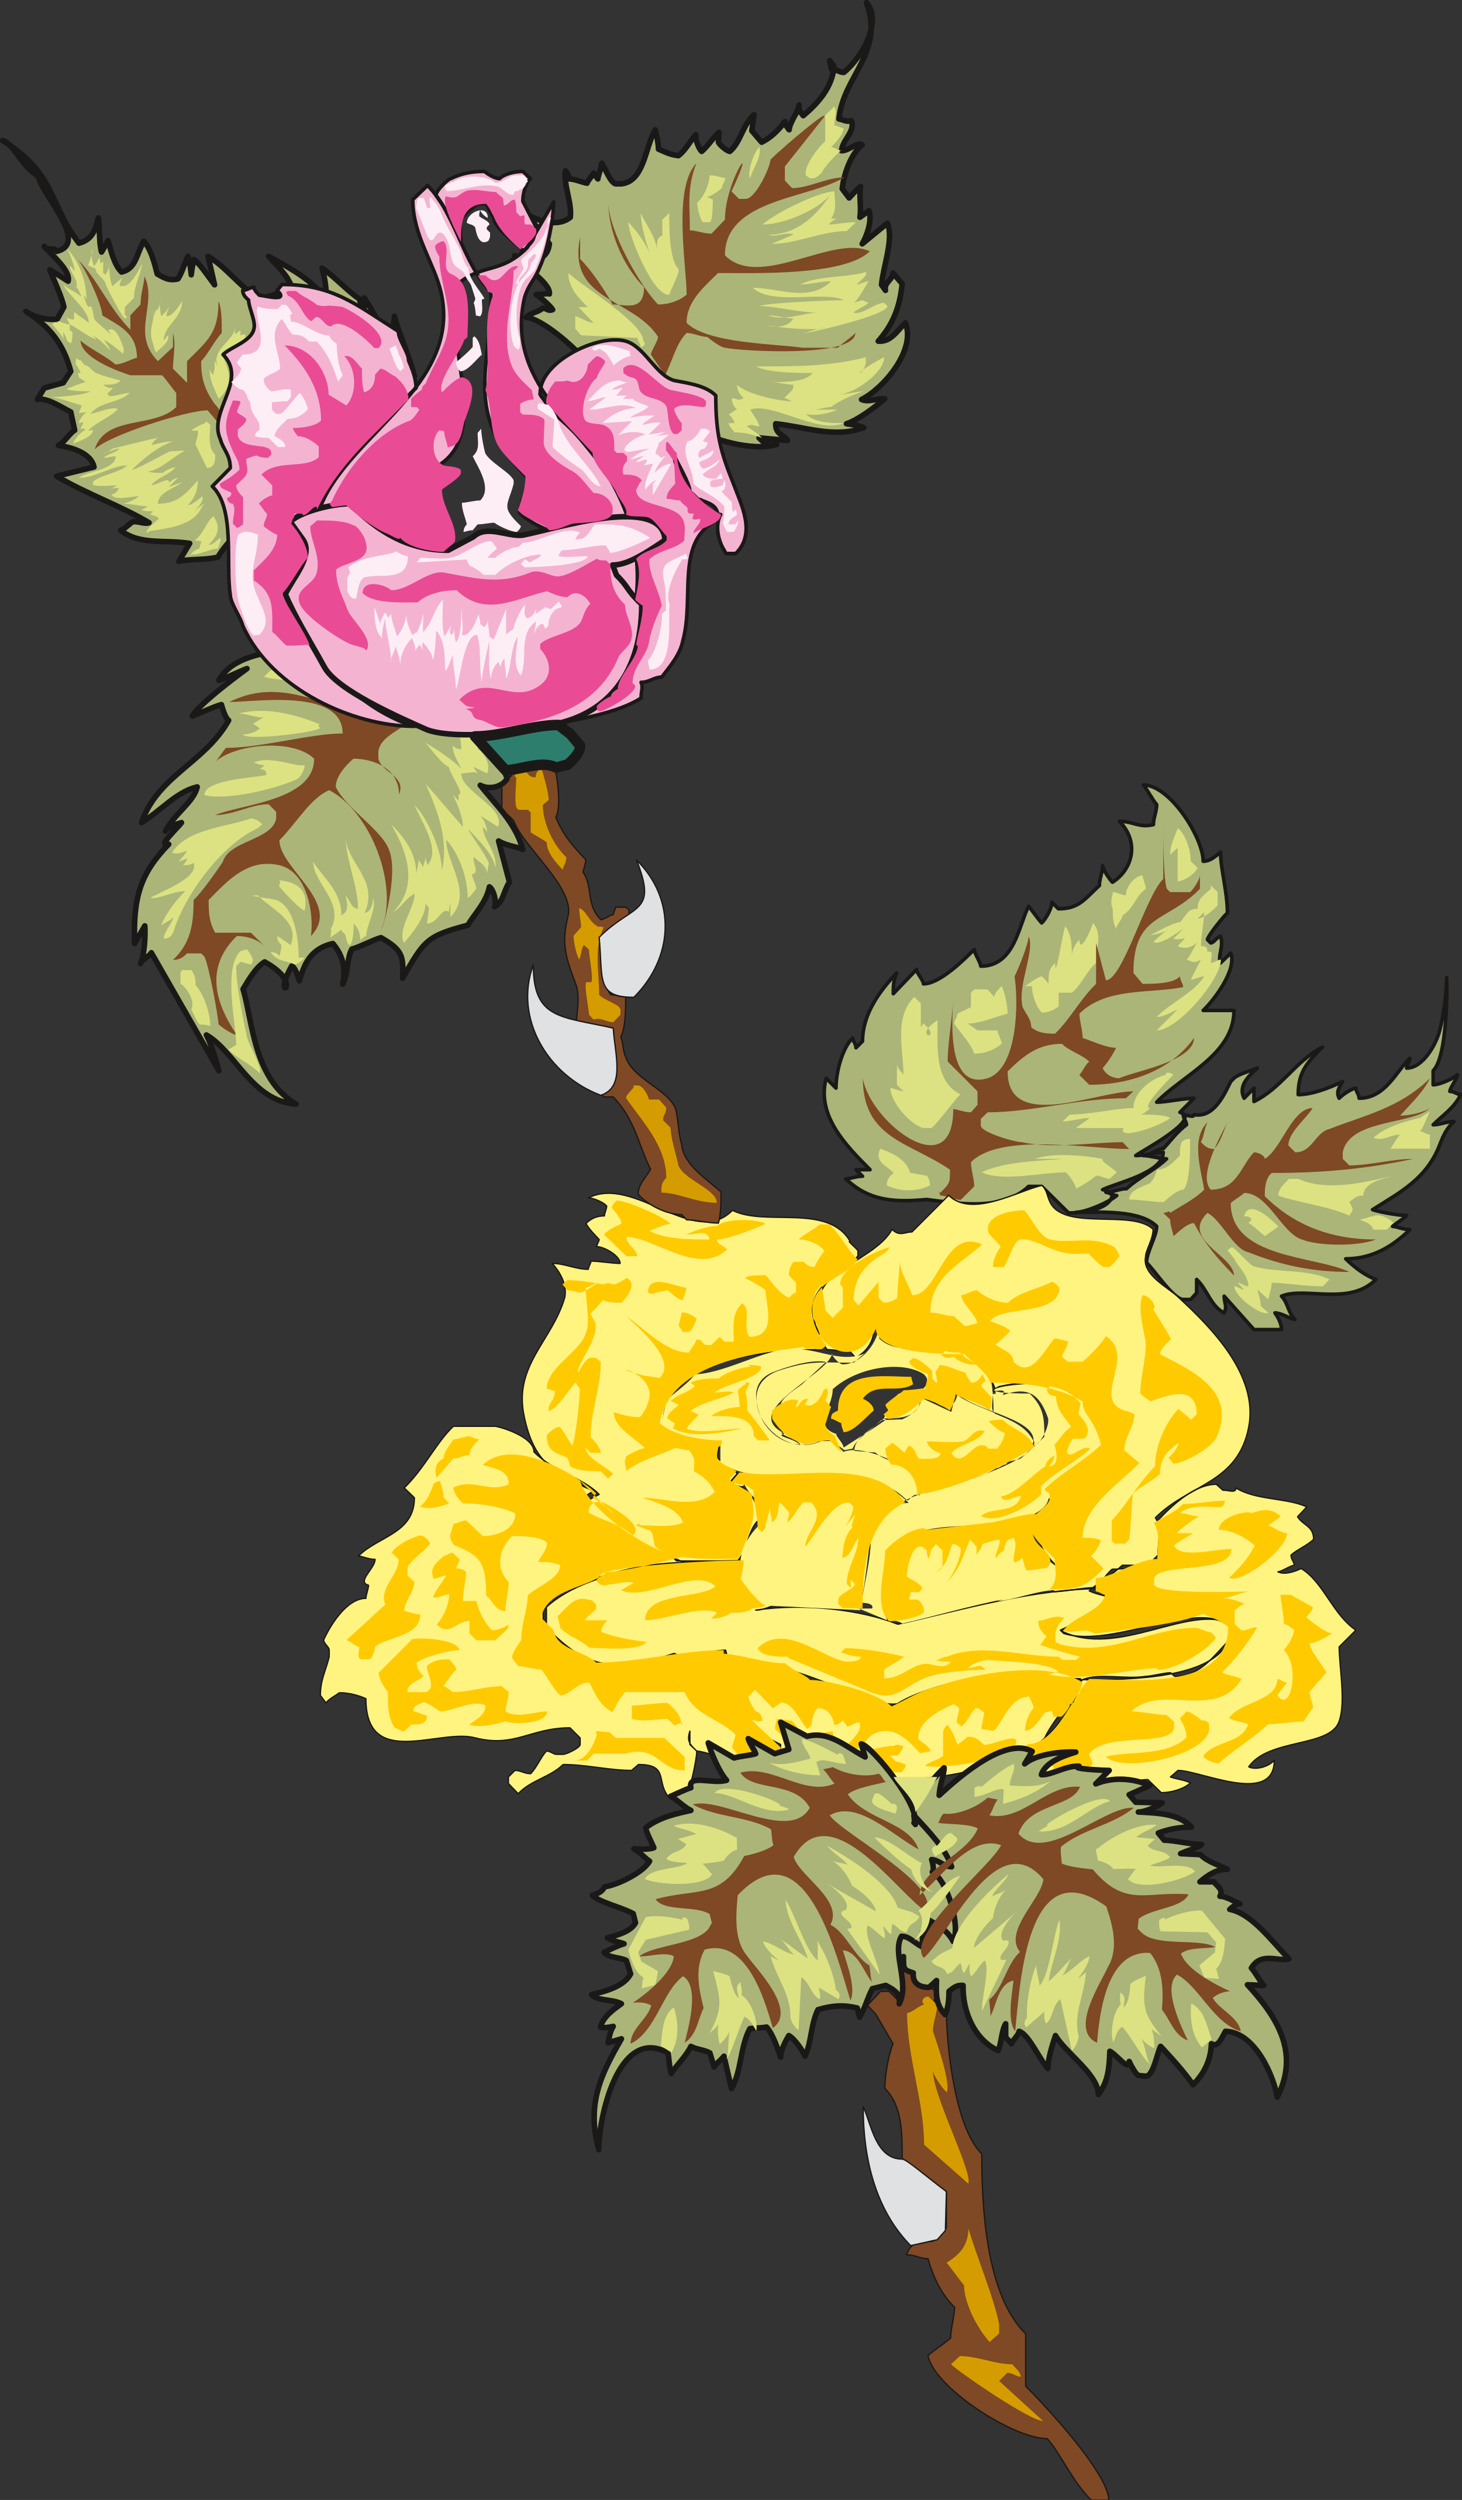<svg xmlns="http://www.w3.org/2000/svg" xml:space="preserve" width="168.68" height="76.28mm" fill-rule="evenodd" stroke-linejoin="round" stroke-width="28.222" preserveAspectRatio="xMidYMid" version="1.2" viewBox="0 0 4463 7628"><rect x="0" y="0" width="4463" height="7628" fill="#333333" stroke="none"/><defs class="ClipPathGroup"><clipPath id="a" clipPathUnits="userSpaceOnUse"><path d="M0 0h4463v7628H0z"/></clipPath></defs><g class="SlideGroup"><g class="Slide" clip-path="url(#a)"><g class="Page"><g class="com.sun.star.drawing.ClosedBezierShape"><path fill="none" d="M2510 2389h1956v1675H2510z" class="BoundingBox"/><path fill="#ABB578" d="M3645 3401c61 11 92-61 112-101l10-10c10-11 51-23 71-31-20 20-61 51-40 92l30-31v41c84-41 125-122 209-166-43 44-74 72-74 145 41 0 95-20 135-40-10 20-20 30-10 51 10-11 41-31 51-31 0 10 10 20 10 31 81 0 114-84 155-122 0 10-10 20-10 30 51 0 91-75 101-115 11-41 21-114 21-155 0-51 10 228-41 278v43c20 0 64-20 74-31 0 11-23 41-23 51 13 0 23 10 33 10-20 41-53 61-84 92 20 0 41-10 64-10-23 20-33 43-44 71-40 104-121 145-205 198 23 8 84 18 104 18-10 10-31 23-43 33 12 0 33 10 53 10-53 51-114 89-196 89 31 30 61 51 92 63-81 82-216 21-288 51 20 20 20 51 41 71-11 0-41-20-61-20 7 10 20 30 20 51h-84l-91-102c0 20 10 31 0 51-41-20-51-71-84-102v41l-18 20h-23c-30 0-91-94-112-112 0-33 31-81 31-111-51-51-175-43-246-43 30 0 101-31 124-51-13 0-23-10-33-10 20 0 43-11 63-11 31-30 92-61 122-91-20 0-50-10-71-10 21 0 41-21 61-21 21-22 43-53 71-73 0-10-10-20-10-31 10 0 33 11 33 0Zm0 0Zm-816 259c-92 8-173 8-247-63 13 0 31-8 51-8l-20-20h43c-74-74-164-165-134-279l30 30c0-51 20-123 51-153 0 10 10 17 10 30l20-20c0-84 54-155 104-208-10 22-10 43-10 63l71-74c0 11 21 33 21 44 50 0 124-74 155-105 0 11 20 41 20 51 103 0 115-122 146-183 7 8 30 41 40 51 11-10 31-43 31-63l20 20c64 0 81-31 125-71 0-20 10-41 10-61 0 10 20 41 30 51 64-41 82-125 21-186 43 0 61 21 104 10 0-20 10-40 10-61-10-10-33-53-41-60 82 0 183 162 183 233 23 0 43-20 53-28 0 51 21 122 21 186-10 7-61 71-61 81l10 10c10 0 20-20 30-20 11 30-10 61 0 81l31-30c20 50-51 144-84 175h94c0 134-155 196-236 280 30 0 81-12 114-12l-43 43c71 20-124 122-135 132 23 0 64-10 84-10 0 63-145 94-185 114 10 0 20 10 30 10 0 51-91 61-134 61l-82-81h-40c-84 81-240 48-311 40Z"/><path fill="none" stroke="#1B1918" stroke-linecap="round" stroke-width="11" d="M3645 3401c61 11 92-61 112-101l10-10c10-11 51-23 71-31-20 20-61 51-40 92l30-31v41c84-41 125-122 209-166-43 44-74 72-74 145 41 0 95-20 135-40-10 20-20 30-10 51 10-11 41-31 51-31 0 10 10 20 10 31 81 0 114-84 155-122 0 10-10 20-10 30 51 0 91-75 101-115 11-41 21-114 21-155 0-51 10 228-41 278v43c20 0 64-20 74-31 0 11-23 41-23 51 13 0 23 10 33 10-20 41-53 61-84 92 20 0 41-10 64-10-23 20-33 43-44 71-40 104-121 145-205 198 23 8 84 18 104 18-10 10-31 23-43 33 12 0 33 10 53 10-53 51-114 89-196 89 31 30 61 51 92 63-81 82-216 21-288 51 20 20 20 51 41 71-11 0-41-20-61-20 7 10 20 30 20 51h-84l-91-102c0 20 10 31 0 51-41-20-51-71-84-102v41l-18 20h-23c-30 0-91-94-112-112 0-33 31-81 31-111-51-51-175-43-246-43 30 0 101-31 124-51-13 0-23-10-33-10 20 0 43-11 63-11 31-30 92-61 122-91-20 0-50-10-71-10 21 0 41-21 61-21 21-22 43-53 71-73 0-10-10-20-10-31 10 0 33 11 33 0Z"/><path fill="none" stroke="#1B1918" stroke-linecap="round" stroke-width="11" d="M2829 3660c-92 8-173 8-247-63 13 0 31-8 51-8l-20-20h43c-74-74-164-165-134-279l30 30c0-51 20-123 51-153 0 10 10 17 10 30l20-20c0-84 54-155 104-208-10 22-10 43-10 63l71-74c0 11 21 33 21 44 50 0 124-74 155-105 0 11 20 41 20 51 103 0 115-122 146-183 7 8 30 41 40 51 11-10 31-43 31-63l20 20c64 0 81-31 125-71 0-20 10-41 10-61 0 10 20 41 30 51 64-41 82-125 21-186 43 0 61 21 104 10 0-20 10-40 10-61-10-10-33-53-41-60 82 0 183 162 183 233 23 0 43-20 53-28 0 51 21 122 21 186-10 7-61 71-61 81l10 10c10 0 20-20 30-20 11 30-10 61 0 81l31-30c20 50-51 144-84 175h94c0 134-155 196-236 280 30 0 81-12 114-12l-43 43c71 20-124 122-135 132 23 0 64-10 84-10 0 63-145 94-185 114 10 0 20 10 30 10 0 51-91 61-134 61l-82-81h-40c-84 81-240 48-311 40Z"/></g><g class="com.sun.star.drawing.ClosedBezierShape"><path fill="none" d="M2682 2527h1685v1482H2682z" class="BoundingBox"/><path fill="#DCE281" d="M2933 3340c-81-40-71-143-71-227-84 54 21 64-43 10l-8 11v-72l-20-20c-63 61-33 163-33 237 0 0-20-21-20-31v62l20 20c-10 0-30-10-40-10 0 41 60 112 101 122h23c10 0 91-112 91-102Zm0 0Zm-104 247c-10 0-40-8-51-8-10-43-60-63-91-74-19 41 20 51 41 74-10 8-21 18-21 38 41 20 92 20 132 0 0-20-10-30-10-30Zm0 0Zm125-464c40 0 81-20 122-30 0-20-8-64-18-84 0 0-23 20-23 33l-20-23h-41l-10 10v44l-41 20c0 10-10 20-10 30 20 31 51 61 61 92 31 0 61-10 84-31 0-10-13-30-13-40h-61l-30-21Zm0 0Zm196-114c0 20 10 61 31 81 20 0 40-10 51-20v-41h40c33-28 41-61 74-91 0-41 20-91-10-122 0 10-41 102-41 51-10 10-23 30-23 51 0-31 0-64-20-92-10 28-31 175-31 112-20 20-20 30-20 63l-20-22c-10 0-41 22-51 30h20Zm0 0Zm247-236c0 20 0 41 10 61 0-10 20-31 20-41 33-20 41-61 71-81 0-10-10-33-10-41-20 0-51 31-51 61-10 0-30-10-40-10 0 10-10 31 0 51Zm0 0Zm198-246c-10 30-23 50-23 81l23-21v102c18 0 51-20 61-41l-21-20c0-41-22-91-40-101Zm0 0Zm101 185c-20 20-40 28-40 61-33 0-33 20-54 41-20 0-71 30-91 40 61-10 61-30 10 20 20 13 74-30 92-40l-31 30c31 10 53-20 13 23 18 8 40 8 61-13-10 13-21 41-33 54 23 10 23 10 43 0l-31 61c11 0 31-10 41-10-30 50-104 81-145 124 21 0 41-13 64-23l-64 64c64 0 196-155 196-216-10 0-20 10-31 10 0-10 11-43-10-33 0-18-10-18-20-18 0-33 10-73 10-104l-20 20c20 0 51-30 61-40v-41l-21-20v10Zm0 0Zm-134 567c-41 8-102 51-102 102-51 0-134 20-195 20l-21 21c21 0 61-11 82-11-11 11-31 21-41 31h145c-21 41 122-10 142-31-20-10-61-10-91-10 10 0 30-20 30-20-30 0 51-81 71-102-20-13-30 0-20 0Zm0 0Zm-196 257c-51-10-155-20-206 0h84c-71 7-176 7-247 41 61 30 186 0 257 0 11 10 31 40 31 50 20-10 51-30 61-40 13 0 30 10 41 10l22-20c-22-21-50-34-43-41Zm0 0Zm81 124c31 0 74 8 105 8 10-8 40-38 61-38 20-20 20-114 20-155-31 0-31 20-31 51-20 20-40 43-71 43 0 10-10 28-10 28l-10 13c-20 10-64 20-64 50Zm0 0Zm888-249c-51 11-112 31-142 61 30 11 51-10 81-10-10 10-20 31-30 43h121v-43c-10 0-20-10-30-10 10-10 20-41 30-61l-30 20Zm0 0Zm-81 176c-82 20-206 50-290 10h-29c-10 10-33 30-33 51 54 20 156 33 217 61 13-18 13-18 0-41 13-10 20-20 43-20 0-41 61-51 92-61Zm0 0Zm-443 144c17 11 38 31 51 41 10-10 30-20 40-30-30-31-91-82-104-31 20 0 30 10 13 20Zm0 0Zm382-20c-10 0-31 10-43 10 22 10 33 10 43 31h40l21-21c-10-10-41-30-61-20Zm0 0Zm-425 130c10 23 43 50 43 84-13 0-23-11-33-11l20 21c-10 0-20-10-30-10 0 30 81 91 104 81l-23-21c0-20-10-40-10-50l33 30c0-10 10-30 10-51 40 0 102 11 156 11l20-21c-63-33-166-20-230-40-10 0-60-59-68-59l-13 10 21 26Z"/></g><g class="com.sun.star.drawing.ClosedBezierShape"><path fill="none" d="M2633 2517h1733v1376H2633z" class="BoundingBox"/><path fill="#7E4924" d="M3572 3701c30-20 73-40 104-71-10-63-41-155 10-206-10 21-10 41-20 61 10 10 20 21 40 21 21-21 31-61 41-82-20 41-91 163-51 206 82 0 92-74 132-114 13 0 33 10 33 20 51-30 83-155 146-155-20 33-74 74-74 114l21 21c53 0 61-61 104-71 104-41 216-64 307-155-18 40-61 81-91 114 30 0 73-10 91-23-51 51-246 33-266 135v20l20 20c61 0 134-20 195-20-144 31-276 43-432 43-21 18-21 51-21 71 93 92 207 132 339 132-51 21-173 21-226 0-62-20-103-142-176-142-10 10-31 21-41 31 0 170 258 160 362 210-112 0-207-20-308-60-44-8-84-100-125-120-84 81 81 130 81 191-50-51-91-99-122-160-22 0-50 30-63 40 0-10-10-30-10-51l-21-20c11 0 21-10 21 0Zm0 0Zm-702-61c30-30 30-30 30-71-122-84-266-94-266-279 22 134 276 330 276 94 11 0 33 10 54 10l20-23v-41l-91-91c0-62 17-146 17-207 0 51-30 298 105 258 94-31 94-238 82-311 12-21 43-102 43-122 20 40-31 145-20 206 0 20 28 40 28 71 22 20 53 20 73 20 51-51 74-102 125-152v-125l30 114c51 0 122-259 175-309v-165c0 30 0 165 11 195l10 10h61c12-10 30-40 30-51v41c-101 104-203 74-203 257l28 33c33 0 94 0 114-23 0 12 10 23 10 33-101 20-236 0-317 81 0 20 10 51 10 74 31 10 71 30 102 30-10 22-31 52-41 62 10 21 31 31 51 31 43-21 228-51 228-123-73 102-198 143-320 143l-30-30c10-11 18-31 30-41-20-20-63-33-83-54-72 0-115 34-166 84 0 186 270 61 384 61l-23 21c-142 0-289 43-422 43l-21 20v20c0 21 103 51 126 51 91 21 226 0 307 0l20 21c-122 0-392-51-483 40 0 23 10 51 10 74l-41 41c-23 0-40-13-63-13 0-8-10-18 0-8Z"/></g><g class="com.sun.star.drawing.ClosedBezierShape"><path fill="none" d="M976 3615h3166v1949H976z" class="BoundingBox"/><path fill="#FFF480" d="M1511 4352h-127c-51 48-89 129-150 188l31 30c0 109-110 117-171 178 10 0 31 10 51 10 0 28-58 69-20 79 0 10-8 30-8 40-61 0-112 89-129 127 0 11 17 21 17 31v20c-10 42-27 70-27 118l17 23c10-13 31-23 41-31 30 0 58 8 81 18 0 219 226 89 335 120 120 30 168-31 288-31l31 31v20c0 10-42 30-52 30h-20c-10 0-18-10-31-10-17 18-28 48-48 69-20 0-30-10-48-10l-20 20v20l30 31c38-41 99-51 137-89 70 0 141 18 209 18l21-18c99 0 48 58 99 106h40l8-7c10-23 31-112 31-140-21-20-31-30-21-61v41l21 20c40 0 256 99 256-20-61-31-216-109-185-208 10-31 28-50 17-80-48 0-119 30-157 10-30 10-61 20-99 20l-20 19c-130 0-182-29-271-118v-81c113-69 281-117 420-117-119-61-248-20-317-170 18-18 38-28 58-38-48-51-140-69-199-130 0-48-109-78-119-78Zm0 0Zm702 730c0 7-10 25-10 33 10 17 18 61 25 78 26 69 137 145 196 163 244 96 460 96 698-8 71-25 176-155 176-226-61 0-158-7-216-15-36 15-105 18-158 25-51 8-162 44-198 77-18 0-43-8-58-16-130-53-328-138-465-138l-15 15 25 12Zm0 0Zm1560-542c59 38 158 30 216 58l-28 30c18 28 49 28 49 69-21 20-49 30-69 48 0 13 10 21 10 31-10 0-40 20-50 20 20 10 50 0 71-10 68 41 96 140 167 188l-51 51c0 59 21 168 0 227-27 81-215 51-276 139 20 11 61 0 78-20 0 140-226 31-294 31l-23 20c23 8 40 8 61 18-21 20-61 30-89 30l-41-40c-137 0-237 228-387 81 10-13 20-31 31-41-31 0-140 0-160-10l20-20c38 0 99-10 129-38 0-11-10-31-10-51 10-8 41-38 59-38 10-41 91-130 109-178l10-10c52-21 131 0 192-10 17 0 58-11 76-11l13 11c78 0 116-60 167-111v-40c-89-89-358 68-506 20l-10-10c58-28 120-48 168-99-10 0-59-10-80-21 21-20 70-48 101-78h78l31-31c0-28 10-89 0-106 38-41 109-110 178-110l20 18c20 0 40 10 40-7Zm0 0Zm-1270-469c-102-173 165-213 220-320 23 23 39 8 61 8l112-112c71 71 214-15 285-30 15 15 15 30 23 48 40 94 252 23 316 86 0 31-23 64-23 84-11 56 71 94 101 124 102 94 244 238 214 395-33 173-181 173-285 277 15 23 23 63 23 94-8 8-8 23-13 33l-10 8c-30 15-94 22-132 22-18 16-33 39-49 56-41 0-97 13-135 13 15-13 23-46 23-69-76-78-86-111-23-205l-23-23c87-87 166-87 166-229-95-94-150-134-300-101-8 0-23 15-31 15h15c0-33-55-79-71-102-63 0-150-33-221-33-15-16-53-31-78-57 0 41-23 72-56 90l-16-18c-22 0-48-7-71-7-7-8-45-70-22-47Zm0 0Zm93-282c-68-119-259-45-360-96-117 119-297-109-440-38 16 0 49 15 56 25 0 8-7 23-7 30-23 0-41 8-56 23 7 16 33 41 40 49 0 7-7 12-7 22 23 0 71 28 71 51-25 0-64-7-89-7 0 7-8 17-8 25-39 0-72-18-110-18 23 26 46 64 38 104-38 132-157 207-124 362 30 145 94 175 212 229-16 7-38 25-55 40 65 102 174 158 291 158l18 15h185c31-30 31-94 64-124 0-72-33-94-84-120l20-23c-15-15-43-30-61-48 0-15 8-46 8-63-69 0-125 0-173-46 0-221 422-221 485-221 0-16-15-49-23-57 0-94 16-157 104-196l28-33v-15c0-5-38-35-23-28Zm0 0Zm-289 1124c152-23 325 0 434 43 193-43 412-109 631-109l41 43c-41 43-131 66-174 86 174 87 392-86 522-20 0 260-695 131-827 174-63 20-172 86-236 66-328-89-455-199-800-109-86 20-174-24-240-90v-84c154-152 502-152 692-152 0 43 20 66 20 109 23 0 46-23 66-23-20 23-86 66-129 66Z"/><path fill="none" stroke="#1B1918" stroke-linecap="round" stroke-width="4" d="M1511 4352h-127c-51 48-89 129-150 188l31 30c0 109-110 117-171 178 10 0 31 10 51 10 0 28-58 69-20 79 0 10-8 30-8 40-61 0-112 89-129 127 0 11 17 21 17 31v20c-10 42-27 70-27 118l17 23c10-13 31-23 41-31 30 0 58 8 81 18 0 219 226 89 335 120 120 30 168-31 288-31l31 31v20c0 10-42 30-52 30h-20c-10 0-18-10-31-10-17 18-28 48-48 69-20 0-30-10-48-10l-20 20v20l30 31c38-41 99-51 137-89 70 0 141 18 209 18l21-18c99 0 48 58 99 106h40l8-7c10-23 31-112 31-140-21-20-31-30-21-61v41l21 20c40 0 256 99 256-20-61-31-216-109-185-208 10-31 28-50 17-80-48 0-119 30-157 10-30 10-61 20-99 20l-20 19c-130 0-182-29-271-118v-81c113-69 281-117 420-117-119-61-248-20-317-170 18-18 38-28 58-38-48-51-140-69-199-130 0-48-109-78-119-78Z"/><path fill="none" stroke="#1B1918" stroke-linecap="round" stroke-width="4" d="M2213 5082c0 7-10 25-10 33 10 17 18 61 25 78 26 69 137 145 196 163 244 96 460 96 698-8 71-25 176-155 176-226-61 0-158-7-216-15-36 15-105 18-158 25-51 8-162 44-198 77-18 0-43-8-58-16-130-53-328-138-465-138l-15 15 25 12Z"/><path fill="none" stroke="#1B1918" stroke-linecap="round" stroke-width="4" d="M3773 4540c59 38 158 30 216 58l-28 30c18 28 49 28 49 69-21 20-49 30-69 48 0 13 10 21 10 31-10 0-40 20-50 20 20 10 50 0 71-10 68 41 96 140 167 188l-51 51c0 59 21 168 0 227-27 81-215 51-276 139 20 11 61 0 78-20 0 140-226 31-294 31l-23 20c23 8 40 8 61 18-21 20-61 30-89 30l-41-40c-137 0-237 228-387 81 10-13 20-31 31-41-31 0-140 0-160-10l20-20c38 0 99-10 129-38 0-11-10-31-10-51 10-8 41-38 59-38 10-41 91-130 109-178l10-10c52-21 131 0 192-10 17 0 58-11 76-11l13 11c78 0 116-60 167-111v-40c-89-89-358 68-506 20l-10-10c58-28 120-48 168-99-10 0-59-10-80-21 21-20 70-48 101-78h78l31-31c0-28 10-89 0-106 38-41 109-110 178-110l20 18c20 0 40 10 40-7Z"/><path fill="none" stroke="#1B1918" stroke-linecap="round" stroke-width="4" d="M2503 4071c-102-173 165-213 220-320 23 23 39 8 61 8l112-112c71 71 214-15 285-30 15 15 15 30 23 48 40 94 252 23 316 86 0 31-23 64-23 84-11 56 71 94 101 124 102 94 244 238 214 395-33 173-181 173-285 277 15 23 23 63 23 94-8 8-8 23-13 33l-10 8c-30 15-94 22-132 22-18 16-33 39-49 56-41 0-97 13-135 13 15-13 23-46 23-69-76-78-86-111-23-205l-23-23c87-87 166-87 166-229-95-94-150-134-300-101-8 0-23 15-31 15h15c0-33-55-79-71-102-63 0-150-33-221-33-15-16-53-31-78-57 0 41-23 72-56 90l-16-18c-22 0-48-7-71-7-7-8-45-70-22-47Z"/><path fill="none" stroke="#1B1918" stroke-linecap="round" stroke-width="4" d="M2596 3789c-68-119-259-45-360-96-117 119-297-109-440-38 16 0 49 15 56 25 0 8-7 23-7 30-23 0-41 8-56 23 7 16 33 41 40 49 0 7-7 12-7 22 23 0 71 28 71 51-25 0-64-7-89-7 0 7-8 17-8 25-39 0-72-18-110-18 23 26 46 64 38 104-38 132-157 207-124 362 30 145 94 175 212 229-16 7-38 25-55 40 65 102 174 158 291 158l18 15h185c31-30 31-94 64-124 0-72-33-94-84-120l20-23c-15-15-43-30-61-48 0-15 8-46 8-63-69 0-125 0-173-46 0-221 422-221 485-221 0-16-15-49-23-57 0-94 16-157 104-196l28-33v-15c0-5-38-35-23-28Z"/><path fill="none" stroke="#1B1918" stroke-linecap="round" stroke-width="4" d="M2307 4913c152-23 325 0 434 43 193-43 412-109 631-109l41 43c-41 43-131 66-174 86 174 87 392-86 522-20 0 260-695 131-827 174-63 20-172 86-236 66-328-89-455-199-800-109-86 20-174-24-240-90v-84c154-152 502-152 692-152 0 43 20 66 20 109 23 0 46-23 66-23-20 23-86 66-129 66Z"/></g><g class="com.sun.star.drawing.ClosedBezierShape"><path fill="none" d="M2022 4039h1346v916H2022z" class="BoundingBox"/><path fill="#FFF480" d="M2662 4908h-44c23-23 33-211 44-233 69-143 275-128 379-195 10 0 20-12 31-12 0-13 38-10 48-21 20-20 56-50 68-63 0-53 0-89-45-132-267 0 33-56 144-13 69 36 69 135 69 191-58 56-91 79-157 112 45 133-356 122-412 133-66 12-113 190-79 269l-110-46c0-10 76-13 64 10Zm0 0Zm145-345c0-31-10-43-10-66-53-34-166-90-222-67l-33-33h-35c-143 66-285-158-132-214 99-33 129-25 231-25l33-28c-79 33-153-25-244-13-76 10-196 76-274 76-13 23-66 59-89 82 0 20-10 43-10 66 33 56 111 56 177 56v66c150 100 422-33 570 115 10 0 18-25 38-15Zm0 0Zm-534-33c10 23 33 43 46 56v66c-79 78-79 167 0 246l307 15c8-63 33-150 33-228-5-23 28-46 44-64 23-25 38-35 71-35-133-136-356-66-501-89-20 0-33 10-33 33 13 0 23 10 33 0Zm0 0Zm915 78c-78 67-20 135 46 178 0 10 10 23 10 33 0 13-23 33-23 33-53 0-134 33-177 33l20-5c-84 15-221 54-310 74-10-10-30-5-43-23-19-23 2-91-10-112 12-25 20-66 20-99 109-104 323-33 457-101l10-11Zm0 0Zm-33-214c0-66-177-89-233-142 0 20-13 33-23 43-33 0-56-33-89-33 0 66-66 66-112 66-34 33-90 56-90 99l64 5c24 23 72 31 95 41l10 10c10 10 20 47 33 70 56 0 378-103 345-159Zm0 0Zm-760-20c-142-69 134-178 145-244 0 10 23 33 33 33 56 0 111-69 111-124v45c80 79 271-33 337 112 10 33 12 81 12 114-33-15-88-33-116-58l-13 56-92-43c0 33-30 53-58 66-23 0-41 2-64 2-21 23-79 59-87 87l-25 5-41-31h-30c-13 10-41 15-64 15-23-23-79-25-48-35Zm0 0Zm160 2c-76-23-13-81-13-137 74-68 212-89 278-46 25 23-2 44-2 44-21 0-54 15-74 15l-36 33c23 10-26 46-2 46-65 45-65 43-131 86 0-13-23-33-23-43l3 2Zm-36-221c-48-7-119 16-162 33-64 28-54 89-33 138 20 45 68 81 119 81-13-18-46-21-58-36 2 0 7-2 10-2-18-21-41-31-28-61 2-10 15-18 18-28 7-18 45-43 63-56l71-66c0-3-2-5 0-3Zm0 0Zm522 97c0 7-5-13 0-8 8 0 33-7 20 13 84-31 115 5 138 69 7 20-21 86-49 86 0-5 5-10 5-15-23-46-71-64-114-82-20-7-10-40-10-61l10-2Zm0 0Zm325 631c-43-5-117-18-145 12 23 0 155 6 145-12Z"/></g><g class="com.sun.star.drawing.ClosedBezierShape"><path fill="none" d="M2189 4493h1879v967H2189z" class="BoundingBox"/><path fill="#FFCB00" d="m3940 4866 68 38c0 10-20 30-20 30 10 11 61 50 79 50-18 10-49 30-69 30 0 21 41 69 51 89l-51 59c0 20 10 30 10 50-10 10-20 31-30 41-28 0-79 8-107 8-41 40-109 81-150 119-20 0-38-10-48-20 28-49 119-38 137-99-18-8-38-8-58-18 30-51 147-51 147-120 10 0 20 11 30 11-10 10-20 28-30 38 41 61 71-89 20-137 10-11 31-41 31-62 0 0-21-18-31-18 0-31-10-71-10-89h31Zm0 0Zm-1604-203c0-18 13-41 13-66 0 12 7 30 7 48 23-13 18-41 23-61 13 8 18 20 30 30 0 13-5 18-5 31 18-13 28-41 49-61h23c48 48-18 91-18 135 30-31 78-135 134-135l13 13c0 17-13 43-25 61l30-36c0 5-18 46-5 36-25 22-33 61-33 96 25-5 33-43 48-61 0 48-35 87-35 140l12 13v-26l13 13c-5 18-51 30-51 48v13l13 13h61c0-122 13-267 130-323-97-144-348-66-493-91h-13l-25 30c7 0 25 8 45 8 5 5 18 12 23 17 0 31 13 79 13 115l13 12c5-7 10-12 10-12Zm0 0Zm480 236c-10-23-18-18-41-18 0-5 5-18 5-23h26l10-12c-10-18-36-26-48-36 0-18 12-86 38-91h10l13 12c0 13 5 23 5 28 0-5 7-15 7-28l16-20 20 20v49l-20 17c33-17 38-53 50-86 13 0 18 8 26 13 0 30-21 78-43 104 43-43 48-79 71-130l20 21v25c5-8 18-25 18-33 5 0 35-13 53-13 0 21-13 38-13 56 8-5 13-18 26-23 0-12 5-25 13-33 5 0 12-5 17-5 13 26-5 51 0 74 13 0 18-8 26-13 5 13 5 26 13 38 18 0 41-7 61-7l11-13v-13c-6-35-54-40-54-91 10-10-2-28 10-48-17-6-110 22-133 25l-200 23-8-5c-36 0-89 35-119 68 0 66-36 168 12 216 23 0 92-10 107-28 0-12-5-25-5-20Zm0 0Zm1004-282c31-10 61-18 89 10-10 10-28 20-38 28 10 0 38 23 58 23 0 48-137 155-177 137 30-30 58-58 78-99-20-20-68-48-109-48 0-41 89-61 99-51Zm0 0Zm-89-18c-40 0-99-10-129 18 20 0 40 10 58 10-18 10-48 31-68 51h50c-10 8-50 28-58 38 18 41 127 10 175 10 0 79-216 41-236 89v20c10 31 257 21 297 21-30 0-61 20-89 20 18 0 49 8 69 18-10 0-31 20-31 20v41l21 20c20 0 30-10 48-10-28 49-69 100-107 138 18 10 38 10 59 20-79 130-247 11-336 99 31 0 79 11 107 11l23 20v20c-13 59-211 10-259 79 0 8 10 18 10 31l-20 17h-69l20 21c18 0 39-11 49-11l20 21c-30 28-89 40-129 10 0-20 10-31 10-51-31-7-69 0-100 0 0-20 0-48 21-68 89 0 137-150 188-199 119 0 424 41 424-158-18-20-58-31-76-41-71 31-249 51-328 60-10 0-20-9-30-9-31 0-49 9-69 0 28-41 120-61 127-109-7 0-18-10-28-10v-41c48 0 127-58 188-58 0-41 10-71-10-110 30-20 61-30 89-58 41 0 89-10 127-10 0 20-18 20-8 20Zm0 0Zm-1322 461 232 96c91 44 109-5 180-35 43-20 147-26 188-26 0 0-10-12-18-12-10 0-23 7-35 7 5-12 43-25 61-25 40 5 183 5 214 36-8 0-18 7-31 7 97 26 232-13 328-18l8 5c48 0 144-53 175-96 0-5-13-18-13-18-12 0-38-14-48-14-140 0-254 88-406 52-8 0-13-7-21-7-5-31 0-50 26-75-31-13-54 8-79 8 0 22 5 28 25 49-7 5-12 18-20 25 31 10 86 28 122 36l-13 10h-40l-13-10c-110 0-232-43-341 0-13 0-21 10-33 10 12 5 33 5 45 5-20 31-61 0-86 8-36 5-66 43-117 43v-26c13-12 43-25 61-40-53-13-127-26-180-26l-13 13c18 5 36 13 61 13 0 15-31 15-48 15-74-15-188-120-267-41 10 26 61 26 91 26l5 5Zm0 0Zm-104 160c-7-13-20-31-20-43l20-21 54 56c7-5 20-12 25-17 38 0 56 55 81 81l13-13c0-18 5-38 18-51 33 0 46 26 51 51 12 0 20-8 25-13 0 0 13 13 13 18 12 0 25-13 38-13 13 26-26 56-43 77 48 25 61-33 91-43 59-26 102 22 137 60 13 0 26-5 33-5-7-20-25-25-38-38 0-56 64-86 107-106 5 0 18 12 18 12 0 13-8 33-8 43l15 13c18-13 23-35 43-56 13 0 18 8 26 13 0 13-8 38-8 51 13 0 26 5 38 5 31-31 49-104 108-104 0 5 13 23 13 35-13 13-26 43-26 69 26 0 51-43 61-56 8 0 16-5 21-5 0 5 5 13 5 18h25c5-5 25-26 25-38 6 0 18-11 18-11 0-12 8-20 13-25 0-13 8-25 8-30-107-72-339-26-446 12-43 10-86 36-137 61-43-43-193-81-249-81-18-18-56-31-76-51-69 0-137-30-208-30 0 43 30 106 30 150 18 17 79 68 109 55 0-5-5-17-5-17l-7-8-11-5Zm0 0Zm574 69v68c-12 13-43 18-55 31 48 12 210-18 261-39 5 0 18-30 18-38l-5-5c-20-7-69 18-94 18-20-18-26-25-51-25-5 7-25 20-30 25-6-18-18-48-31-61-8 8-13 13-13 26Zm0 0Zm-149 38c-39 0-112 22-145 35-5 0-18-5-26-5-5-8-17-25-25-30l13-13c0-13-5-25-5-31-26 0-56 18-87 18-7-12-25-38-38-51-13 0-33-5-46-5 0 5-5 18-5 31 94 94 257 132 386 132 5-8 13-13 13-25-8 0-18-8-30-8l-18-18h23c7-8 17-20 17-30-10 0-17-8-27 0Zm0 0Zm943-74c-10-10-41-31-51-31l-20 21c10 18 20 38 20 58-58 59-178 41-246 59 48 50 297 0 315-79v-20c0-8-28-18-18-8Z"/></g><g class="com.sun.star.drawing.ClosedBezierShape"><path fill="none" d="M1530 2333h1858v5300H1530z" class="BoundingBox"/><path fill="#7E4924" d="m2673 6145 53 91c-12 28-25 95-25 136 53 53 53 134 53 213 41 41 94 66 135 107v106l-41 41c-40 0-66 0-81 41 28 0 41 12 66 12 15 54 41 110 81 148 0 25-12 66-12 94-13 12-54 40-69 53 15 94 258 254 364 254 38 41 79 135 135 188h53c0-81-200-295-254-348v-160c-122-119-134-389-134-549-83-81-108-336-108-440-15 0-28-13-41-13 0-15 13-28 13-43-28-13-94-38-94-91-13 25-13 91-25 119l-28-28h-26l-40 43 25 26Zm0 0Zm-976-3788c7 38 15 106 0 137 22 53 48 84 91 129 0 15-8 31-8 38 31 46 8 99 54 145 10 0 30-15 38-15 0-8 7-15 7-23h31l10 8v30c-18 15-41 23-56 38v31l-20 23c0 38 0 114 20 137 15 0 31 7 46 7 0 38 0 92-15 122 7 15 7 46 15 61 23 69 131 99 153 160 8 33 8 76 18 107 5 63 81 109 120 145 0 31 0 69-8 95-31 0-69-10-97-10l-15-16c-46 0-102-28-133-62 0-30 23-50 38-76-38-76-46-150-114-221h-28l-18-15c8-8 31-23 38-31-7-53 0-91 0-152-38-8-61-8-106-8 0-38 15-99 0-137-31-84-46-122-23-213 15-84-135-206-165-282 0-8-31-31-38-38v-92c7 0 30-7 30-15l-8-7 16-16c30 0 134-22 127 16Z"/><path fill="none" stroke="#1B1918" stroke-linecap="round" stroke-width="4" d="m2673 6145 53 91c-12 28-25 95-25 136 53 53 53 134 53 213 41 41 94 66 135 107v106l-41 41c-40 0-66 0-81 41 28 0 41 12 66 12 15 54 41 110 81 148 0 25-12 66-12 94-13 12-54 40-69 53 15 94 258 254 364 254 38 41 79 135 135 188h53c0-81-200-295-254-348v-160c-122-119-134-389-134-549-83-81-108-336-108-440-15 0-28-13-41-13 0-15 13-28 13-43-28-13-94-38-94-91-13 25-13 91-25 119l-28-28h-26l-40 43 25 26Zm-976-3788c7 38 15 106 0 137 22 53 48 84 91 129 0 15-8 31-8 38 31 46 8 99 54 145 10 0 30-15 38-15 0-8 7-15 7-23h31l10 8v30c-18 15-41 23-56 38v31l-20 23c0 38 0 114 20 137 15 0 31 7 46 7 0 38 0 92-15 122 7 15 7 46 15 61 23 69 131 99 153 160 8 33 8 76 18 107 5 63 81 109 120 145 0 31 0 69-8 95-31 0-69-10-97-10l-15-16c-46 0-102-28-133-62 0-30 23-50 38-76-38-76-46-150-114-221h-28l-18-15c8-8 31-23 38-31-7-53 0-91 0-152-38-8-61-8-106-8 0-38 15-99 0-137-31-84-46-122-23-213 15-84-135-206-165-282 0-8-31-31-38-38v-92c7 0 30-7 30-15l-8-7 16-16c30 0 134-22 127 16Z"/></g><g class="com.sun.star.drawing.ClosedBezierShape"><path fill="none" d="M1571 2341h1614v5047H1571z" class="BoundingBox"/><path fill="#D59C00" d="M3090 7214c-54 0-106-25-160-25l-27 25c27 26 241 173 281 173l-134-122 25-25c16 0 28 12 41 12 0-12-14-25-26-38Zm0 0Zm-134-414c0 51-26 79-66 104 13 16 40 54 53 69 0 53 40 132 78 173l29-26v-28c-15-78-66-200-94-292Zm0 0Zm-135-683c-12 0-38 25-52 25 0 135 52 270 52 402l135 119c13-38-108-267-108-345 0 12 27 53 42 66 13-26-29-148-42-186 0-28 13-56 13-81l-27-25c-13 0-25 12-13 25Zm0 0Zm-887-2798c-7 8-23 23-23 31 46 68 123 145 123 244-15 15-15 23-15 45 52 0 105 31 169 31 0-41-99-69-117-114-5-26-24-84-24-115l-23-23c0-15 10-22 10-38l-22-25h-31c0-5-16-43-34-43h-13v7Zm0 0Zm-105-490c-31-13-38-51-61-58 0 15 6 45 6 58l-23 26c0 22 9 58 17 73 7-15 6-30 14-45l16 15c0 23 14 84 7 99h-15c-8 7 8 84 8 99l14 15c21-8 40 8 60 8l22-23v-15c0-16-50-28-65-46 0-69-17-145 14-206-10 0-14-5-14 0Zm0 0Zm-253-457c0 23-6 69 0 91l6 8h30l8 8v61c11 7 38 22 49 30 0 31 27 61 49 84 0-8 11-23 11-38-41-38-72-107-72-160l18-15c0-23-18-84-23-99-7 7-17 15-17 30-16 0-22-8-27-15h-32c-6 7-6 15 0 15Z"/></g><g class="com.sun.star.drawing.ClosedBezierShape"><path fill="none" d="M1669 3663h2062v1188H1669z" class="BoundingBox"/><path fill="#FFCB00" d="M1953 4654c46 0 94 8 132-8-15-45-86-63-124-76 71 0 165 38 221-18-18-33-33-45-64-63 0-23 8-38-15-64-18 0-33-7-41-7-38 18-117 41-150 71 0-8-5-23-5-30l5-16c10-7 49-25 56-25-30-31-94-61-94-109 23 7 48 15 79 15 15-15 30-46 30-72-7-79-149-87-15-54 8 0 41 6 46 6 56-54-69-155-102-188 56 38 120 111 191 111 5-10 23-33 23-40 23 0 15 17 33 17h12l26-25 15 15h28c0-45-8-86 25-117 31 16 0 72 23 102 87 0 49-102 49-142-18-15-49-31-64-38 15-8 38-8 64-8 22 23 38 53 71 69 0 0 15-16 22-16v-30l-22-23c0-18 7-33 15-41h30c8 8 16 16 33 16 8-16 16-31 31-49-15-20-48-35-79-35 15-15 48-31 64-46h30c33 31 56 79 86 107-38 63-142 56-142 173 26 25 18 63 48 88l-15 13h-15c-18-7-18 0-33 0l-8-7c-124 17-406 40-439 232 41 38 127 53 190 53 0 23-15 15-15 30v18c0 23 51 38 59 46l-21 25c13 16 54 31 69 46 0 56 23 48-41 196-58 0-208 10-256-38l-8-41-8-8c-7 0-38-15-45-15 7 0 15-8 15 0Zm0 0Zm340-484c-23 0-81 18-99 36-23 0-61 0-86 13l13 10c-18 20-54 25-74 47 8 0 20 10 25 10-12 13-35 25-35 43 5 0 18 13 23 13 0 5-5 12-5 17 61 31 144 13 210 0-45 0-127 18-170 0 8-12 26-30 38-43-5 0-17-10-25-10 25-25 99-38 132-57-15-7-41 0-58 0 25-25 142-43 142-79-10-5-31-5-41-5l10 5Zm0 0Zm-17 54c-6 0-18 13-23 18 0 12 5 31 5 51-23 0-69 11-87 28 49 0 130-5 130 61l13 13h35c0-5-61-84-68-91 0-18 0-41-5-55 0-7 12-25 12-30-12 0-12-5-12 5Zm0 0Zm-450-310c-8 0-30 15-38 15 0 46 15 102 0 140-18 56-119 104-119 168 7 0 15 7 25 7 0 32-25 39-18 62 33-15 56-62 81-87l13 18c0 31-13 155-23 173-15-18-23-40-38-56-15 0-33 16-40 26 0 53 33 53 63 68 0 0 8 18 8 26 25 15 63 15 94 15l22 23 16-15c-23-23-84-49-84-79l15 15h31c0-15-23-41-31-48 0-79 31-148 31-230l-16-12h-15c-15 0-33 38-38 45-8-23 61-96 53-150 0-7-15-22-15-30l38-41c15 8 41 8 56 8 23-23 48-61 15-76-7 7-30 20-40 20-16-5-16-5-31 0-30-5-71-13-109-13l-15 13 15 18c15 0 33 7 38 7 10 0 33-15 56-30Zm0 0Zm56-251c30 0 142 48 165 71-15 0-48 15-64 22 49 26 127 26 183 26-7-33-40-15-71-15 23-11 64-26 94-26 23-23 117-23 148-7-31 15-117 48-148 48 0 15 15 15 31 30-87 84-226-38-308-38 0 23 33 38 33 59h-33l-68-66c15-18 38-26 53-33 0-16-23-41-30-49 7-15 0-5 15-22Zm0 0Zm198 345c0 8-8 30-8 38l13 18h18c7 0 23-33 23-41-16-15-46-23-46-15Zm0 0Zm-79-64c8 0 31-7 38-7 8 7 31 30 46 30 0-7 10-23 10-38-25 0-117-48-117 15 16 8 23 0 23 0Zm0 0Zm1518 49c17 30 40 61 56 94-8 5-34 30-34 45 94 49 237 110 173 253-15 33-101 81-132 81l-15-18c8-7 30-30 30-45-30 22-56 45-56 94-22 22-60 38-83 61l-10 137-13 15h-33l-8-8v-63c46-48 79-112 132-165 0-64 33-135 71-175 8 7 33 25 38 33l18-16c0-97-94-56-142-40-8-8-23-16-30-24 0-56 22-120 15-165-8-41-23-102-8-135 23 0 48 41 31 41Zm0 0Zm-567 152c-5 0-18-18-23-18-12 0-30 0-43-5l-13 13c13 10 26 10 39 5 10 13 48 28 66 23-13-10-26-18-26-18Zm0 0Zm450-340c-71-38-135-8-196-23-33-8-56-64-79-89-33 0-104 10-111 51v12c0 11 38 41 38 49-8 12-23 35-23 61h33c15-18 30-84 53-84h18c61 15 94 51 173 43h15s38 41 48 41h13c10 0 33-33 33-33 0-8-15-28-15-28Zm0 0Zm-728 35c-45 33-68 71-68 127l15 16 61-72v49l15 15c19 0 34-8 42-15 0-31 7-79 7-112 0 25 31 81 39 104 81 0 96-208 213-155-64 59-158 99-158 208 26 0 49 11 72 11l33 30c15 0 30-8 38-8 0-22-49-63-49-86 11 0 33-15 49-15 25 23 63 38 94 38 33-33 104-46 134-64 8 0 23 18 23 18 0 87-180 54-211 102 16 7 46 15 61 30-7 8-30 31-45 41 15 15 55 23 55 53 54 56 94-38 125-71 15 0 30 8 41 8 0 18-18 40-18 48l18 15h45c26-23 56-53 71-78 97 63-53 199 64 229 8 0 15 8 23 8 0 40-31 71-31 111l46 39c-61 63-173 134-173 228 18 0 41 0 56 8-7 18-15 33-30 48l38 38c-56 56-71 64-165 64 30-31 15-64 15-94-31-33-79-71-79-117 8-8 64-48 64-64v-17l-16-13c46-48 125-89 173-137-23-87-56-87-56-132-86-50-188-57-282-57-15-38-48-54-78-87-56 0-271 0-271-78-68 150-228 38-188-102 0-10 23-33 23-33 0 23 10 56 10 79l23 23 31-31v-61l-8-10c0-53 109-102 151-114-8 20-47 35-42 35Zm0 0Zm527 389c43 8 69 20 97 52 0 10-5 23-5 35 17 18 43 49 17 74h-35c-5 5-18 30-18 41l5 7c18 5 43-30 66-18-35 36-109 72-150 115v25c-35 36-134 92-183 66 31-30 105-5 122-61-23 0-56 26-61 0 38 0 104-73 135-91 0-13 18-31 28-31 0 8-10 26-18 31 36 0 23-49 18-66 18-18 30-43 51-54-21-33-46-50-46-94-15 0-28-6-28-23 5 0 13-8 5-8Zm0 0Zm-498 191c5-5 18-17 23-17l36 30c0-8 12-18 12-23 21 10 21 28 31 41 18 0 66 5 66-18-13 0-41-18-41-35 26 0 84 5 110 0 22-6 35-44 66-31-23 36-72 36-102 66 30 48 58-18 89-23h13l12 10h26c10-10 23-35 23-48-18-5-36-23-49-35 13-5 31-5 43-5 36 35 74 35 97 83-104 66-244 125-328 140l-30 5c0-48-31-91-79-91-13-13-18-36-18-49Zm0 0Zm297-227c-10 13-17 26-35 26-5-5-18-26-18-31-25-5-53-23-79-23 0 5-12 18-12 23s5 18 5 31c-5 0-15-13-15-13v-23c-13-13-46-43-61-38l-8 8c-5 17 43 35 56 40 0 13-8 31-8 44-18 0-48 5-66 5-13 12-38 26-56 44 0 7 8 13 8 18l-14 12 14 13c41 0 79-30 109-61 26 5 66 25 79 36 5-5 18-36 18-50 30 19 78 27 104 50 5-11 5-31 5-41l-31-34c0-5 13-15 13-15 0-8-8-13-8-21Zm0 0Zm-213 31c0-5-5-18-5-23-87 0-224-25-224 103-13 7-21 7-21 25 8 0 26 13 31 13 0 12 7 23 7 28 31 0 71-49 92-66 0-18-21-31-33-36 38-54 105-14 153-44Zm0 0Zm-273 18c-7 21-30 57-56 44 0-5 8-13 8-18-25 0-25 25-36 25 0-7 6-12 6-20-26-10-61 13-79 31v25c40 61 73 66 101 79 21-5 49-13 74-13l36 36c0-11-18-36-18-49-18-12-26-17-31-35 5-13 13-43 18-54l-18-20c5-10 13-24 5-36-5 0-10 5-10 5Z"/></g><g class="com.sun.star.drawing.ClosedBezierShape"><path fill="none" d="M1057 4382h1328v1021H1057z" class="BoundingBox"/><path fill="#FFCB00" d="M1512 4481c20 7 41 17 41 48-59 28-109-20-169 10 0 18 21 41 29 48 51 0 119 10 160 31 0 52-61 69-99 69l-51-48c-10 0-28 10-39 10 0 8-10 31-10 38 0 10 10 31 21 31 69 30 89 48 89 150 21 17 28 48 59 48 0-31 10-59 10-89-41-41-31-99 10-140 28 0 89 0 107 21 0 20-18 40-28 58 20 0 48 0 68 10 0 41-78 69-99 92 0 38-20 89-20 137-8 10-28 40-28 51 0 7 20 28 20 28 18 0 49 10 69 10 18 20 38 62 58 79 31 0 49-39 89-39 21 39 31 70 71 90 10-20 21-40 38-61h182c28 71 109 82 155 130 0 10-10 30-10 40 10 11 30 39 40 49h59c10-10 40-31 50-49-89-88-175-139-175-298-129 0-260 38-389 38-39-38-120-38-130-99l-38-38c18-91 147-89 198-139 48 0 209-39 240-49-72 10-291-130-319-229l99 99c0-10-61-49-61-49l11-12c-59-59-257-175-346-87l38 11Zm0 0Zm343 354c23 0 53-13 79-5-8 5-26 15-38 22 73 36 227-71 288-12-38 38-215 17-215 104 61 0 172-48 220-23l-18 18c25 0 48-8 61-18 23 0 51 0 63-13 13 0 31-7 44-7-23-13-23-18-49-44l-30-40c5-5 10-43 10-56-124 0-412 20-435 43l-15 18c12 18 27 18 35 13Zm0 0Zm-74 43c-35 0-53 30-78 53 0 13 7 26 7 36 23 25 66 38 89 61 43 0 148 12 175-18-40-5-96-13-139-31 0-12 12-30 20-35h-69c0-8 34-31 34-36v-12l-13-13-26-5Zm0 0Zm54-296c-23 0-38 8-38 33 38 24 94 32 134 70 46-31-89-103-96-103Zm0 0Zm-402-200c-10 0-38 10-49 10-10 17-30 38-30 58-21 10-31 31-21 59l51-59c21 0 29-10 49-10 0-20 21-41 31-48-10 0-31-10-31-10Zm0 0Zm-158 305c-31 10-69 31-79 51l21 20c0 49-61 87-41 138l-119 109c10 0 30 20 40 20 0 10-10 38 8 38h23c7 0 17-28 17-38 31-30 138-30 138-99-18 0-39-10-49-10 0-31 31-59 31-89l-21-20v-21c0-20 61-58 69-78-8-11-20-28-38-21Zm0 0Zm-20 318-99 99c0 20 20 49 28 59 0 41 0 82 22 110 8 0 18 10 28 10l21-21c28 0 48 0 48-28-10 0-31-12-41-12 0-18 10-18 31-28 10 0 38 20 51 28 38 0 100-38 138-18 0 30-28 41-49 58 28 11 79 0 110-10 17 10 127 10 127-30-38 0-89 23-127 0 0-18 10-38 10-59l-21-18c-50 0-99 18-150 18 0 0-21-18-28-18 7-11 28-41 39-51 0-10-22-31-22-31-17 0-48 0-68 21 0 20 20 50 10 69l-10 10h-59c0-29 28-29 49-49-10-10-21-20-21-41 21-17 99-38 131-38-10-40-159-40-148-30Zm0 0Zm567 288c-10 30-30 79-71 79h41l20-21h96c102-28 102 51 182 51v-41l-62-58h-148l-20-18c-30 0-48-10-38 8Zm0 0Zm-468-545c-31 28-41 38-31 69 10 0 31-10 38-10-7 20-38 50-38 68 21 0 31-10 48-10 0 31-17 69-38 92 38 38 60-11 100-11v38l21 21h58c20-21 41-31 41-48-10 7-31 17-51 17-20-17-41-58-48-89h-41c0-28 10-68 10-88-10-11-20-11-30-11 0-10 10-20 10-28l-21-20c-11 0-21 10-28 10Zm0 0Zm-31-219c-10 28-18 48-40 68 30 11 61 0 88-10l-17-18c0-22-10-40-10-50-13 0-21 10-21 10Zm0 0Zm757 736c0-31-21-51-42-69-38 0-79 8-109 8v41c40 10 71 0 109 0l21 20c21-10 28-10 21 0Z"/></g><g class="com.sun.star.drawing.ClosedBezierShape"><path fill="none" d="M-1-1h2781v3380H-1z" class="BoundingBox"/><path fill="#ABB578" d="M1178 1293c41-23 102-87 125-122l-59 15 21-38c-13-56-51-140-61-183 2 15-15 66-26 84-15-59-40-99-66-140 5 15-5 48 0 61l-15-58c-33-21-79-71-114-94 5 15 18 71 10 106-13-61-137-121-173-142 23 26 61 61 69 92-26 20-69 30-97 38-56-33-101-97-157-130l20 87c-20-26-46-66-63-77-16 66 0 61-18-10-10 18-18 51-31 69-28 7-45-5-63-15-8-31-18-74-41-100-23 39-23 84-68 94-23-22-33-68-41-96l-20 35c-8-27-5-76-10-104-8 33-16 66-59 77-91-117-71-214-233-313 33 8 55 76 109 109 12 59 157 204 56 229-5-15-33 0-38-15 22 25 81 73 73 106l-56-35c5 15 38 84 43 114l-20 36c-30 7-81-10-96-23 71 46 114 96 137 183l-23 35-58 16-21 35c28-8 81 28 102 38l12 56c-12 5-35 41-50 46 33 5 99 20 109 66l-114 28c88 53 193 89 282 142-13 5-33-5-49-3-12 6-23 21-38 26 59 46 130 28 211 40l-33 55c28-8 76-3 119-13 33-57 97-102 130-158 23 25 20 73 13 104 10-18 61-122 73-64 13-17 28-84 38-101 26 40 44 111 23 147 31-53 69-155 102-208 2 15 25 40 30 68 33-56 155-238 170-241-15 3-25 23-66 46Zm0 0Zm822-8c46 5 96 59 134 76-5-7-27-40-25-58 61 38 188 76 262 53l-38-5-16-15 87 8c-8-16-38-18-36-51 94 10 178 45 269 12-15-7-38-10-53-12 38-13 84-49 117-76-23-3-48 12-71 2 66-33 167-150 134-234-25 23-43 59-83 56 45-51 66-104 73-175l-28-33c-2 23-28 28-23 53l-12-17c5-56 38-140 18-188l-77 63c13-23 31-68 21-101l-28 20c5-31-3-64 2-94-10 7-28 28-35 35l-21-28c5-45 26-106 61-134-15-10-40 18-63 18 2-33 43-59 30-92-15 5-23-2-38-5 13-132 140-201 84-355 51 60-18 172-69 213-15 0-22-10-38-10 0-8-5-18-5-26l13 18c-5 64-51 114-94 150-8-10-15-18-13-33-2 23-28 51-30 76 0 0-15-18-13-25-20 28-46 51-71 63l-30-35 7-49c-35 31-41 84-74 112-7 0-30-18-35-28l2-30c-15 12-35 43-53 58-8-7-20-35-18-51-20 23-30 46-53 64-25-3-38-10-61-20 0-16-5-41-10-59-31 53-33 158-104 165h-16c-17-2-35-53-43-63-2 18-10 33-12 48l-13-18c-3 8-18 23-20 31-16-3-39-13-54-13 0-10-12-25-12-25-6 45 20 96 15 142-33 28-89 15-120-3 0 16 44 66 56 84-7 64-76 56-106 36 20 28 111 83 106 117-7-3-23 2-40 2 15 10 45 36 50 46-15 5-15-3-30-5-18 15-33 12-51 28 48 5 142 86 178 129l-5 38c-26 13-48 10-79 8 53 5 89 41 125 84l-31-3c15 3 36 28 43 38-15 3-56 5-78 3-11 10-36 30-36 46l8 7c35 20 122-48 175-20 23 10 79 71 91 89 0-8 5-38 0-56 8-13 10-31 3-46Zm0 0Zm-664 829c-25-48-43-76-94-107 18 28 36 59 13 97-84-66-186-127-277-178 25 13 43 43 56 51-26-15-122-53-46-10-81 23-262 5-320 109 18-5 68-30 86-36 0 0-145 105-167 145 20-7 68-30 89-35 0 0 10 40 22 48-73 130-216 168-266 312 58-35 106-94 170-109-10 46-69 81-97 135 8-15 49-26 49-26-8 13-79 77-39 66-86 89-109 160-104 303l31-54c2 21 0 87-13 115 5-13 26-21 33-33l206 360c-5-20-23-81-38-109 89 51 140 203 274 211-129-76-132-249-162-351 15-25 38-66 66-83 132 73 15 129 83 12 13 8 23 46 23 46 16-58 38-99 102-114 30 35 41 76 30 124 16-28 13-81 28-107 21-5 69-30 89-35 66 38 69 56 66 124 66-116 74-129 199-162 23-38 56-69 66-117 13 8 23 48 16 61 28-18 23-38 45-76l-33-125c26 16 61 18 74 26-23-82-79-132-130-196 28 15 67 5 82-20-23-81-169-221-235-257 8-12 5-33 23-5Z"/><path fill="none" stroke="#1B1918" stroke-linecap="round" stroke-width="17" d="M1178 1293c41-23 102-87 125-122l-59 15 21-38c-13-56-51-140-61-183 2 15-15 66-26 84-15-59-40-99-66-140 5 15-5 48 0 61l-15-58c-33-21-79-71-114-94 5 15 18 71 10 106-13-61-137-121-173-142 23 26 61 61 69 92-26 20-69 30-97 38-56-33-101-97-157-130l20 87c-20-26-46-66-63-77-16 66 0 61-18-10-10 18-18 51-31 69-28 7-45-5-63-15-8-31-18-74-41-100-23 39-23 84-68 94-23-22-33-68-41-96l-20 35c-8-27-5-76-10-104-8 33-16 66-59 77-91-117-71-214-233-313 33 8 55 76 109 109 12 59 157 204 56 229-5-15-33 0-38-15 22 25 81 73 73 106l-56-35c5 15 38 84 43 114l-20 36c-30 7-81-10-96-23 71 46 114 96 137 183l-23 35-58 16-21 35c28-8 81 28 102 38l12 56c-12 5-35 41-50 46 33 5 99 20 109 66l-114 28c88 53 193 89 282 142-13 5-33-5-49-3-12 6-23 21-38 26 59 46 130 28 211 40l-33 55c28-8 76-3 119-13 33-57 97-102 130-158 23 25 20 73 13 104 10-18 61-122 73-64 13-17 28-84 38-101 26 40 44 111 23 147 31-53 69-155 102-208 2 15 25 40 30 68 33-56 155-238 170-241-15 3-25 23-66 46Zm822-8c46 5 96 59 134 76-5-7-27-40-25-58 61 38 188 76 262 53l-38-5-16-15 87 8c-8-16-38-18-36-51 94 10 178 45 269 12-15-7-38-10-53-12 38-13 84-49 117-76-23-3-48 12-71 2 66-33 167-150 134-234-25 23-43 59-83 56 45-51 66-104 73-175l-28-33c-2 23-28 28-23 53l-12-17c5-56 38-140 18-188l-77 63c13-23 31-68 21-101l-28 20c5-31-3-64 2-94-10 7-28 28-35 35l-21-28c5-45 26-106 61-134-15-10-40 18-63 18 2-33 43-59 30-92-15 5-23-2-38-5 13-132 140-201 84-355 51 60-18 172-69 213-15 0-22-10-38-10 0-8-5-18-5-26l13 18c-5 64-51 114-94 150-8-10-15-18-13-33-2 23-28 51-30 76 0 0-15-18-13-25-20 28-46 51-71 63l-30-35 7-49c-35 31-41 84-74 112-7 0-30-18-35-28l2-30c-15 12-35 43-53 58-8-7-20-35-18-51-20 23-30 46-53 64-25-3-38-10-61-20 0-16-5-41-10-59-31 53-33 158-104 165h-16c-17-2-35-53-43-63-2 18-10 33-12 48l-13-18c-3 8-18 23-20 31-16-3-39-13-54-13 0-10-12-25-12-25-6 45 20 96 15 142-33 28-89 15-120-3 0 16 44 66 56 84-7 64-76 56-106 36 20 28 111 83 106 117-7-3-23 2-40 2 15 10 45 36 50 46-15 5-15-3-30-5-18 15-33 12-51 28 48 5 142 86 178 129l-5 38c-26 13-48 10-79 8 53 5 89 41 125 84l-31-3c15 3 36 28 43 38-15 3-56 5-78 3-11 10-36 30-36 46l8 7c35 20 122-48 175-20 23 10 79 71 91 89 0-8 5-38 0-56 8-13 10-31 3-46Zm-664 829c-25-48-43-76-94-107 18 28 36 59 13 97-84-66-186-127-277-178 25 13 43 43 56 51-26-15-122-53-46-10-81 23-262 5-320 109 18-5 68-30 86-36 0 0-145 105-167 145 20-7 68-30 89-35 0 0 10 40 22 48-73 130-216 168-266 312 58-35 106-94 170-109-10 46-69 81-97 135 8-15 49-26 49-26-8 13-79 77-39 66-86 89-109 160-104 303l31-54c2 21 0 87-13 115 5-13 26-21 33-33l206 360c-5-20-23-81-38-109 89 51 140 203 274 211-129-76-132-249-162-351 15-25 38-66 66-83 132 73 15 129 83 12 13 8 23 46 23 46 16-58 38-99 102-114 30 35 41 76 30 124 16-28 13-81 28-107 21-5 69-30 89-35 66 38 69 56 66 124 66-116 74-129 199-162 23-38 56-69 66-117 13 8 23 48 16 61 28-18 23-38 45-76l-33-125c26 16 61 18 74 26-23-82-79-132-130-196 28 15 67 5 82-20-23-81-169-221-235-257 8-12 5-33 23-5Z"/></g><g class="com.sun.star.drawing.ClosedBezierShape"><path fill="none" d="M235 353h2421v2807H235z" class="BoundingBox"/><path fill="#7E4924" d="M1262 2142c-193 109-346-107-562 0 77 0 346-43 346 96-97 0-249 44-356 44-10 10-23 33-33 43 56-54 236-74 302-10 0 129-226 139-302 172 56 0 109-33 163-33l23 23v21c-13 66-143 66-163 132-13 20-66 96-89 116 0 77-10 133-63 183 22 0 33-10 43-20h43l10 10c13 23 43 186 43 206 13 13 46 33 56 33-66-97-99-206 0-302 31 0 64 10 87 33l-44-43H657c-20-34-20-67-20-100 53-53 117-129 216-106 86 20 106 150 96 216 97-99-96-206-96-292 53-54 96-130 152-153 127 66 213 292 160 422 0 13 53-163 23-239-23-63-132-127-163-193 0-33 31-66 54-86 66 0 139 33 139 109 23-56-53-66-63-109v-23c10-64 127-74 127-150-10 0-20-10-20 0Zm0 0Zm-607-910c-31-44-41-77-41-130 20-20 41-63 63-86 0-33 0-76-10-97 0 97-33 120-96 183v66l-43-43c0-33 10-76 0-109v43l-46 43c-84-86 0-173-41-259 0 20-12 53-12 86l-31 33v44c-66-66-99-153-162-216 20 20 76 139 76 172 53 33 106 54 106 130-10 0-43 20-66 20-20-20-86-53-106-73 0 53 119 96 152 106h97c10 10 33 43 43 54v43c-66 66-216 23-249 129 43-43 282-119 345-119 10 13 43 46 43 66 0-20 11-53-22-86Zm0 0Zm1332-150c0-10 22-43 22-54-76-119-279-109-238-304v66c33 33 76 96 99 139 40 0 96 23 96-53-66-66-109-173-109-259 0 86 99 259 152 312 31 0 64-10 87-30 0-89-43-325 30-401-30 76-20 129-20 205 20 0 43 10 66 10l41-43c0-119 106-269 20-86l23 23h20c31 0 76-99 76-120 33-33 183-161 163-129l-119 150v43l22 23c51 0 107-33 160-33-109 66-365 66-365 238 106 107 332-66 442-12-77 76-359 66-463 66-43 43-96 86-96 152 63 64 277 64 353 76h109c10-12 43-33 53-45 0 76-345 56-398 45-11 0-41-22-54-33-20 0-43-12-63-12-33 33-43 86-66 129l-43-63Z"/></g><g class="com.sun.star.drawing.ClosedBezierShape"><path fill="none" d="M150 325h2561v2952H150z" class="BoundingBox"/><path fill="#DCE281" d="M1009 2836c46-79-53-142-53-206 33 51 86 89 86 163 25-13 18-36 13-61 12 13 18 41 38 41 0-72-38-150-38-221 0 78 104 134 58 233 18 0 26-28 26-45 12 33-21 83-21 116-5 0-18 13-18 13 0-20-7-38-20-51 0 51-13 97-25 38 0-7-13-12-13-20-8 8-28 20-33 25 0-12 5-30 0-25Zm0 0Zm-157-150c58 5 91 33 78 92-12 0-66-59-78-74 0-5 7-13 0-18Zm0 0Zm60 236c0-38-7-149-66-175-20-7-112-15-59-15 39 41 131 79 100 152-15-12-28-20-41-28 0 16 8 21 13 28 0 13-5 26-5 33-8-7-13-12-28-12 20 30 46 25 74 38 5 0 25-13 30-21h-18Zm0 0Zm-145 21c-8 0-26-8-33-8l-13 13c0 58 20 157 33 216 5 25 47 91 39 111-26-27-72-48-97-73 7 0 20-13 25-13 0-66-41-234 13-287 7 0 12-5 20-5 5 5 18 25 18 33 0 5-5 13-5 13Zm0 0Zm-216 58v-33l5-8h28c13 16 13 34 13 46 25 26 45 87 45 125-12-5-25-5-33-5-12-16-18-33-25-46 13-28-15-66-33-79Zm0 0Zm216-504c-71 26-196 31-242 105 13 5 33 0 46-7-5 12-18 25-25 33 7 0 20-8 25-8 0 8-13 20-13 20 13 0 21 0 33-7 18 46-99 86-132 107 21 5 71-21 107-21-28 26-61 71-74 104 8-5 33-17 38-25-5 20-30 46-30 66 30 0 30-28 38-46 41-106 142-241 247-290l16-13-16-13-18-5Zm0 0Zm145-162c-45-8-99-26-138-8 5 0 19 8 34 8l-15 12c15 0 20 5 20 18-34 8-189 13-189 61 67 18 222-20 281-48 13-5 25-31 25-43h-18Zm0 0Zm64-125c-79-33-170-53-247-33 17 0 58 13 77 13-5 0-27 13-34 20 7 0 21 13 21 13-14 13-39 18-52 18 13 20 210-5 235-18 0-8-8-8 0-13Zm0 0Zm244-86c-26-51-112-117-170-117 5 8 20 33 20 46-15 7-48 7-61 7-79-20-104-15-183-15l-20 20c20 8 94 13 119 13v28h92c38 38 162 64 203 25-8 0-13-7 0-7Zm0 0Zm137 46c25 12 102 83 102 116 20 13 40 46 28 74l-41-20c0 5 13 20 13 20-13-8-31 0-51 0 0 56 137 104 112 163-13-8-41-28-54-33 13 12 21 33 21 51 0-6-13-18-13-18 0 39 46 79 38 125-5-41-53-86-84-120 18 34 51 74 64 105 0 7-5 23-5 35 0-28-28-40-41-53-5 18 20 46-5 53 0 11 13 31 13 44-8 7-13 20-26 28 0-61-28-138-66-178 0 71 84 165 13 236v-46c0 5-5 26-5 31-21-18-33 35-66 35 0-12 5-35 5-48l-10-13c0 41-41 92-66 120-21-41 33-107 33-150-28 13-41 43-66 56 78-79 45-181-6-268 39 39 77 87 77 153 0-12 7-28 7-48 0 8 13 20 13 28 0-8 8-20 8-33 0 5 5 18 5 25 45-45-21-138-38-183 38 38 83 138 83 199 21-94-12-179-50-265l114 132c0-33-18-72-31-99l18 20v-20c20 0-25-59-30-84-21-8-54-54-71-74 33 20 83 53 109 79-13-26-26-46-26-71 5 7 13 12 26 12 0-50-21-96-51-129v13Zm0 0Zm-771-478c28 0 56-18 79-18 3-10 10-23 8-33-13 8-23 23-36 21 28-28 38-51 15-87-20 13-30 54-58 74 5 0 10 2 20 2 0 11-5 13-5 23-10 0-25 15-30 21l7-3Zm0 0Zm-132-71c59-10 137-15 163-76l7-8c-7 3-22 15-30 23 10-13 30-31 23-46-8 8-36 31-43 26 20-18 30-46 30-74-38 41-61 71-122 71 0-35 54-48 74-66l-41 15 28-28c-7 0-20 8-28 16 8-23-40 7-53 7 15-23 58-33 74-56-13 3-31 10-39 18-15 0-35 0-45-5 33 0 84-51 114-63l-46 2c-15 5-106 58-117 56 34-33 79-71 125-86-53 0-89 30-46-13-7 5-15 5-25 7l-114 28c-8 6-21 16-31 16 5 0 38-16 53-16-12 13-38 16-48 28 10 0 26-5 36-5 0 43-92 46-112 66 51 0 102-38 147-38-23 23-89 31-104 51v8c8 7 61 2 74 2l-23 13c8-5 18-5 28-5-5 13-13 18-23 20 10 20 63 5 84 5-10 10-31 18-46 23 23 0 51 8 74 8-5 2-15 10-21 10 8 5 23 5 36 5 0 2-10 10-10 10 5 0 13 5 20 5l8 8c-8 7-38 30-38 43 5 0 7-5 7-5Zm0 0Zm173-330c-15 5-30 12-43 23h20c3 12-7 33-7 43l35 71c25 0 25-26 25-41-25-23-15-66-15-91l-12-10s-8 5-3 5Zm0 0Zm-381-193c0 2 10 12 10 15 15 0 28 23 38 25 21 10 56 18 74 23-10 13-33 13-53 13 12 10 20 10 30 10l-18 18 8 7c18 0 43-10 61-10-31 31-92 26-120 64 23-5 67-23 84-15-23 25-66 40-91 66 2 0 7 0 15-3 0 23-46 36-61 43 5-15 23-35 38-43-7-5-7-5-15 0 0-8 8-15 8-23-5 0-8 3-13 3 0-10 15-28 23-33-8 0-15 2-23 2 0-7 8-15 8-23-26-7-69-25-99-25 22 0 104-5 126-18-15 0-58 0-73-7 20-8 38-16 58-21-5-5-15-10-20-15 0-3-3-8-3-13h8c0-5-13-25-15-28 0-10 2-15 2-20 0 5 8 10 13 8Zm0 0Zm422 119c-13-30-28-53-28-91 0 2 5 15 10 17 7-15 5-30 5-45 0 5 8 15 8 20 0-8-6-20 0-31 5-28 43-49 53-79 2-23 0 0 2 12 6-5 13-10 16-12v15c5 0 7-3 12-3l3 3c5 15-61 54-69 64 23 51 31 89-12 130Zm0 0Zm-201-169c-15-40 3-61 3-101-3 5 0 10 0 18 0-5 5-13 5-18 10 2 15-26 15-33-5 15 0 38 2 51 8-8 21-18 23-31 0 13-7 18-7 31 20 0 38-31 48-46 0 53-56 74-56 119 5-2 8-12 13-15 7 20-23 38-36 52-7-10-7-19-10-27Zm0 0ZM269 810c30-79-3-49 18 2 7-7 12-18 17-28 0 10 3 18 3 21l8-8v36l7 5c5-5 13-26 13-36-5 10 2 61 8 71l30-25c0 2-8 15-8 23 31 15 59-49 69-66-5 33-25 68-25 104l-28 28v23l7 7-5 5c-10 0-56-94-61-106-2-16-30-28-30-46l-23-10Zm0 0Zm-92 170c8 2 26 10 36 10-5-8-8-18-10-23 5 5 13 8 23 8v-23c10 8 33 23 45 33 0-41-63-84-78-117 15 15 43 25 56 38-6-13-8-23-16-30 8-23-20-43-20-66 3 2 13 15 15 17 0-15-15-53-23-68 38 38 59 104 59 155 0-3-8-13-8-13 0 5 10 36 15 36l5-3c6 0 11 33 11 38 7 13 43 38 53 51-3-5-8-13-10-15 23-18 43 40 48 57 0 5-2 12-2 15-16-15-39-32-59-44 5 10 15 20 20 34-15-17-35-37-55-47 5 3 10 10 12 13-28-10-53-33-81-46v18l8 5c0 13 0 28-5 35 0 0-8-7-11-7 0-8-7-18-12-28 0 10 0 20 5 28-8-18-23-33-38-51 7-10 7-5 17-5v-5Zm0 0Zm2065 339c28 0 56 7 84 17-8-10-36-28-46-35 18-10 18 0 38 0 0-10-20-38-28-51 66-25 208 76 285 41-38 0-87 0-115-28 28 7 66 0 97-13h-69c10 0 31-8 49-8 20-17 86-48 106-48-30 0-58 10-86 10 48 0 142-66 142-114-114 58-66 66-56 18v-18c-106 28-211 28-335 28 38 20 124 20 173 20-21 28-87 28-125 28 18 0 48 8 66 8 0 20-10 20-28 41 10 0 18 10 28 10-38 0-142-21-172-51 0 20 10 30 20 41-20 10-20 0-36 0 0 17 8 27 16 35-8 0-16 13-26 13 0 0 18 18 18 28h-18c0 10 26 35 18 28Zm0 0Zm401-489c-58 18-145 10-200 38 28 0 66-10 94-10-66 66-163 20-239 20 58 56 221 8 277 38-38 0-237 8-257 18 48 0 125 20 180 20-45 0-104 28-152 8 20 0 58 10 76 10-18 28-56 28-84 21 56 7 133 17 181 7-28 0-59 20-87 20 28 0 277-58 277-86l-10-10c-28 0-66 38-94 30 10-10 38-20 46-30l-18-8-28 8c10 0 46-66 46-66-8 0-28 10-36 10 8-10 36-28 28-38Zm0 0Zm-106-239c-46 69-105 125-191 125 20 10 58-11 76 0l-66 28c76 0 153-39 229-39l28-27c-28 0-66 7-84 7 0 0 18-18 28-18h-20c20-28 10-58 10-83-46 0-181 66-219 101 66 0 173-46 209-94Zm0 0Zm-28-66c10-18 38-48 58-66-10 0-20-10-30-10 10-10 38-38 38-58-8 0-18-8-28-8 0-31 10-38 0-58l-28 27v79c-21 18-66 76-59 104l11 8c20 10 48-28 38-18Zm0 0Zm-219 18c8-28 36-66 28-94-20 18-38 86-28 94Zm0 0Zm-132 58c8 0 36-17 46-28 0-10 10-20 10-30-10 0-28-8-48-8 0 28-18 66-38 84 0 10 10 59 20 59h18c10 0 10-59 10-69l-18-8Zm0 0Zm-115 298c7-21 29-59 29-77-29-28-29-124-29-172l-21 20v48c-17 8-17 18-17 46 0-38-38-86-49-114 0 38 18 96 28 124-17-38-38-66-66-96 0 40 77 228 125 221Zm0 0Zm-79 142c0-56-180-163-229-208 0 45 31 76 59 104h-28l46 48c-18 0-46-20-56-20v38l18 20 172 8c0 10 10 17 10 28 8 0 18-11 8-18Z"/></g><g class="com.sun.star.drawing.ClosedBezierShape"><path fill="none" d="M642 517h1643v1716H642z" class="BoundingBox"/><path fill="#F4B4D1" d="M1649 1199c0-99 191-188 270-155 53 23 86 102 139 117 41 8 97 15 127 46 0 119 15 172 54 269 22 61 71 150 7 213h-30l-5-10c-11-15-33-68-11-109-30 0-53-33-94-71 0-23-38-87-48-109 0 30 41 111 56 134h23c25 13 56 13 56 61-135 64-71 237-109 372-8 41-41 79-64 109-23 0-38 16-63 16 7 17 0 25 0 48-87 56-244 71-346 96h-15l-25-25c17 0 33 8 50 8 13-16 132-79 155-79 38-31 109-102 125-165 119-253-5-545-229-718 0-22-28-40-23-48Zm0 0Zm-30 1007c302-107 391-389 282-672-87-215-363-345-300-625 13-44 30-51 48-97 21-46 41-140 41-196l-81 140c-87 87-143 41-230 127 0 240 136 504-109 565 0 43 23 86 23 109-77-5-125 18-140 82-15 94 74 178 74 244 129 87 218 216 326 323 43 0 89-20 66 0Zm0 0Zm-359 10c-303-109-389-391-280-674 87-216 432-368 366-651-20-87-86-173-86-282l45-43c87 86 107 238 194 325 0 240-87 372 110 565 0 43-23 86-23 109 45 43 86 43 132 86 0 87-66 174-66 240-130 86-220 216-326 325-43 0-87-23-66 0Zm0 0Zm-13-1118c0-23-31-61-31-87-127-80-198-143-355-143l-15 18c40 38-41 15-54 15 0 0-17-15-17-25-8 0-23 10-34 10 0 15 11 23 18 30 0 23 23 65 16 88-8 38-72 55-94 78 78 79-48 173-8 259 8 31 30 46 30 87l-55 56c71 68 40 236 55 331 0 25 33 71 38 94 89 198 343 307 521 307 31 0 8-7 15-7-116-39-203-72-282-191-33-48-114-354 0-519 72-104 199-244 275-315 0-41-23-79-23-86Zm0 0Zm129-553c31-15 61-22 103-22 8 7 31 22 46 22 15-15 48-22 71-22l23 22c-15 16-23 46-23 69l43 84c-18 43 0 23-41 68-22-23-45-38-73-68l-15-21c0-15-23-40-23-55h-29c-15 12-41 30-54 50l3 64c-10-20-43-92-58-114l-18-26c0-15 38-51 45-51Z"/><path fill="none" stroke="#1B1918" stroke-linecap="round" stroke-width="11" d="M1649 1199c0-99 191-188 270-155 53 23 86 102 139 117 41 8 97 15 127 46 0 119 15 172 54 269 22 61 71 150 7 213h-30l-5-10c-11-15-33-68-11-109-30 0-53-33-94-71 0-23-38-87-48-109 0 30 41 111 56 134h23c25 13 56 13 56 61-135 64-71 237-109 372-8 41-41 79-64 109-23 0-38 16-63 16 7 17 0 25 0 48-87 56-244 71-346 96h-15l-25-25c17 0 33 8 50 8 13-16 132-79 155-79 38-31 109-102 125-165 119-253-5-545-229-718 0-22-28-40-23-48Z"/><path fill="none" stroke="#1B1918" stroke-linecap="round" stroke-width="11" d="M1619 2206c302-107 391-389 282-672-87-215-363-345-300-625 13-44 30-51 48-97 21-46 41-140 41-196l-81 140c-87 87-143 41-230 127 0 240 136 504-109 565 0 43 23 86 23 109-77-5-125 18-140 82-15 94 74 178 74 244 129 87 218 216 326 323 43 0 89-20 66 0Z"/><path fill="none" stroke="#1B1918" stroke-linecap="round" stroke-width="11" d="M1260 2216c-303-109-389-391-280-674 87-216 432-368 366-651-20-87-86-173-86-282l45-43c87 86 107 238 194 325 0 240-87 372 110 565 0 43-23 86-23 109 45 43 86 43 132 86 0 87-66 174-66 240-130 86-220 216-326 325-43 0-87-23-66 0Z"/><path fill="none" stroke="#1B1918" stroke-linecap="round" stroke-width="11" d="M1247 1098c0-23-31-61-31-87-127-80-198-143-355-143l-15 18c40 38-41 15-54 15 0 0-17-15-17-25-8 0-23 10-34 10 0 15 11 23 18 30 0 23 23 65 16 88-8 38-72 55-94 78 78 79-48 173-8 259 8 31 30 46 30 87l-55 56c71 68 40 236 55 331 0 25 33 71 38 94 89 198 343 307 521 307 31 0 8-7 15-7-116-39-203-72-282-191-33-48-114-354 0-519 72-104 199-244 275-315 0-41-23-79-23-86Zm129-553c31-15 61-22 103-22 8 7 31 22 46 22 15-15 48-22 71-22l23 22c-15 16-23 46-23 69l43 84c-18 43 0 23-41 68-22-23-45-38-73-68l-15-21c0-15-23-40-23-55h-29c-15 12-41 30-54 50l3 64c-10-20-43-92-58-114l-18-26c0-15 38-51 45-51Z"/></g><g class="com.sun.star.drawing.ClosedBezierShape"><path fill="none" d="M862 1528h1178v724H862z" class="BoundingBox"/><path fill="#F4B4D1" d="m926 1648-40-56c30-30 127-55 183-55 86 88 180 142 299 142l77-41c41-38 102 0 150-5 97-18 427-126 435 15-79 54-122 76-160 76l12 31c39 38 28 43 77 89 0 229-125 362-331 374-78 23-255 36-326 8-81-36-274-120-312-191-43-78-89-151-119-222 22-48 86-116 55-165Z"/><path fill="none" stroke="#1B1918" stroke-linecap="round" stroke-width="17" d="m926 1648-40-56c30-30 127-55 183-55 86 88 180 142 299 142l77-41c41-38 102 0 150-5 97-18 427-126 435 15-79 54-122 76-160 76l12 31c39 38 28 43 77 89 0 229-125 362-331 374-78 23-255 36-326 8-81-36-274-120-312-191-43-78-89-151-119-222 22-48 86-116 55-165Z"/></g><g class="com.sun.star.drawing.ClosedBezierShape"><path fill="none" d="M671 580h1531v1641H671z" class="BoundingBox"/><path fill="#E94C94" d="M1361 599c38 10 33-3 61-16 27-9 67 3 93 3 2 5 15 13 20 18 0 5 3 15 3 23 12 0 20-18 33-18 5 10 5 25 5 38l12 13c3 0 8-3 13-3v23l3 5h17s16 13 16 15v10c-3 16-36 41-49 51-33-30-66-61-81-101-5-8-13-28-23-38-74 0-77 58-77 116-13-28-61-116-46-139Zm0 0Zm222 213c-2 0-10 13-15 13 0 86-41 194-7 288 12 33 43 58 63 78 0 8 5 21 5 28-18 0-28 6-41 13v26l8 7c25 0 51 0 66 15 0 21-2 44-2 64-6 41 61 79 88 94 23 13 46 46 64 66 30 0 63 25 58 58-2 36-94 31-122 36-20 5-45 20-71 20-23-25-68-30-96-61 10-28 23-68 23-104-28-28-77-74-89-104-21-48-13-112-33-158 20-91-15-209 25-293-5-2-7-7-18-7 0-13-28-38-30-51h23c45 46 58-28 94-28h7Zm0 0Zm-194 839c8-51-40-104-40-157 12-10 58-38 58-51v-8c-5-12-46-12-53-15-38-18-38-84-13-107 5 0 13 3 15 3 0 18 10 36 10 48 41 0 44-48 51-76 13-38 52-124-7-137-21 5-44 30-61 46-16-36 58-122 68-160l10-8c0-59 17-166-48-192-38-15 0-76-25-101-8 0-21 7-26 15 0 10 8 25 13 31 0 86 46 160 20 252-12 43-45 94-61 135-5 7-12 7-12 20-13 8-26 20-33 28v25h17l8 8c-5 8-18 28-28 33-104 38-195 147-239 246l-7 8 7 10c13 0 31-5 44-5 30 28 86 71 124 86 13 5 38 23 41 13 20 28 94 43 132 43 15-15 35-28 35-33Zm0 0Zm763-432c-30-17-63-20-99-28-43-5-106-109-150-68v15c11 10 21 13 31 15 15 5 15 26 18 36 15 33 68 20 83 53 6 21 3 64 21 82h13l12-11v-22c-7-6-23-33-23-44 23-20 64-5 92-5l5-5v-15c-3 0-10-3-3-3Zm0 0Zm-117 127c11 8 21 28 31 36 0 81 66 150 135 188 0 30-66 41-84 58 0-17 25-30 20-45-5 0-15 5-23 0 0-8 3-8 3-16h-13l-5-5v-12c-10-11-15-11-23-23-15 0-28-5-41-5 0-21 13-31 26-46l-3-69c-10-10-17-25-25-33v-22c2-3 5-3 2-6Zm0 0Zm-213-259c8 0 20 8 26 16-3 10-26 40-26 50-28 18-53 94-38 125 5 18 46 13 61 20 33 15 30 48 30 76l8 8h20l11 10v15c-11 11-16 23-11 41 18 0 44 0 56 18-7 7-12 20-17 28 0 56 124 40 144 94 8 20 3 40 3 61-28 28-76 28-107 58 0 53 28 86 38 141-20 43-33 76-40 117-8 38-49 71-49 119l8 8v5c-8 25-81 66-104 73h-8l-5-7v-8c0-5 36-30 43-30 0-10 13-18 21-23 0-38 56-87 61-130l-5-5c5-35 20-76 20-119-8-5-15-10-23-18 8-39 20-87 3-125 27-28 66-28 93-56v-13c-15-15-35-48-53-56-20-8-51 0-71-10 8-15-20-46-28-64-13-33-74-88-74-124l-142-152c0-28 13-49 28-66 13 0 28 0 38-3 36 18 61-23 61-48 10-10 21-23 28-26Zm0 0Zm26 623c-11 0-18 0-26-5-25 12-99 61-127 53-25-5-53-23-79-10-89 35-160 18-255 0-53-13-109 53-167 53-18-18-87-35-87 9 33 33 120 28 168 28 31-28 79-37 119-37 88 85 182 24 276 3 18 8 40 18 63 18 23-26 56-5 69 21-13 10-21 35-26 48-15 41-99 46-127 74v15c33 35 39 84-2 112-86 61-158-44-245 43l20 18c5 5 55 5 0 10 32 12 11 25 39 33 23 2 49 28 79 23 137-21 282-61 346-209 5-17 30-33 38-50 18-41-16-77-16-115-38-35-45-74-45-123l-13-12h-2Zm0 0Zm-769-107c-28-15-73-15-111-15l-21 18c0 45 36 96 18 147-13 35-74 46-46 97 21 36 112 99 150 115 10 5 54 12 46 20 5 0 8-8 8-13 5-35-49-81-61-109-16-43-36-75-36-125 25-23 104-23 92-77-3-25-28-58-39-58Zm0 0Zm-370-376c-23 58-28 84 0 145 7 18 22 35 22 61-20 20-38 30-60 43 0 18 22 18 35 28 0 10-5 13-13 15 0 10 8 18 18 18 10 20 0 35 0 61l13 13c7-3 13-8 18-11v-83c-11-11-21-23-21-36 26-28 41-28 31-69v-12c10-3 23-10 33-10 7 5 20 7 33 7l10-10v-8c-8-30-86-5-102-48v-20c8-8 26-20 26-33-8-8-21-13-28-20 0-13 10-23 10-33-8-3-18-3-23-3l-2 5Zm0 0Zm497-79c-15-5-30-23-45-23l-16 18c0 23-7 46-33 54-7-16-7-49-7-72-15-15-31-45-54-38 39 38 39 117 6 150l-54-33c0-68-56-150-134-150 63 64 111 135 111 229-15 18-63 23-86 23 0 7 15 25 15 25 23 0 46 15 64 31v33c-41 38-127 5-175 53l33 33v31c-11 0-33 15-41 25 8 5 15 23 25 30 0 16-10 23-10 39 10 7 33 25 41 25 0 46-41 79-71 109v31c63 41 56 87 56 158 7 0 38 41 45 41h18c8 0 51-3 51-3-15-40-69-114-84-155 28-29 56-87 79-110 0-25-16-63-51-104l5-15c15-16-13-16 28-16 8 23 46-45 46-12 63-135 170-224 279-336 0-38-33-63-41-71Zm0 0ZM881 903c36 16 43 64 69 77l15-13c18 0 26 29 46 29 30-32 109 41 132 66h13c40-41-79-113-112-126-18-2-38-5-56-2-8 0-15-3-20-3-18-17-49-28-64-43h-25l-5 3c0 5 5 12 7 12Z"/></g><g class="com.sun.star.drawing.ClosedBezierShape"><path fill="none" d="M706 535h1549v1571H706z" class="BoundingBox"/><path fill="#FDEEF5" d="M1603 563c3-2 5-8 8-8 0-5-3-7-3-10-2-2-7-7-7-10-16 0-28-1-41 3-13 7-31 20-48 20-23-23-99-27-127-3-8 0-16 6-26 11v10s3 5 5 7c46 0 99-25 150-15 15 0 33 26 48 26h6c0-3 2-8 5-11h7c3-2 10-7 16-7 2-3 10-13 10-15 2 0 10-3-3 2Zm0 0Zm-28 302c5-17 15-30 23-45-2-11-8-21-8-26 33-35 82-68 82-122 0-2 2-5 2-10 3 0 5 3 8 3-3 7-5 15-10 23 0 38-23 94-36 129-7 18-35 33-43 53-18 41-20 106-10 149 5 10 7 38 0 48-5-3-13-8-15-13-18-56-11-135 12-184 10-22 41-40 41-68 8-5 15-18 15-26h-7l-16 16c0 2 0 7-2 12 5 26-28 36-28 59-3 2-5 5-8 2Zm0 0Zm509 840c-23 34-56 102-40 140-6 41 17 198-61 198 0-5-5-17-5-28 27-28 43-101 43-142l12-10c0-23 0-63-5-86-17-67 21-61 66-88 0 3 5 10 5 16-5 0-10 5-15 0Zm0 0Zm56-397c-5 10-23 38-41 38-22 41 18 84 18 130 23 23 69 38 94 69 0 17 0 40-5 50 0 5 13 23 13 28h20c5-5 15-23 15-35l-10 12h-20c0-15 15-22 25-28 0-7 0-17-5-17l-5 7c-5 0-5-25-5-30l-33-33c10 0 18-18 10-36 0 8-5 13-5 18-5 0-33 13-38 0v-10c0-8 33-10 38-10 0-8-5-13-5-18l-15 18c-13 0-31 0-41-13 15-18 46-23 51-46-10 10-36 28-51 28-5-5-10-10-10-20 15-8 43-13 43-36l-43 23c-8-10 0-28 15-28 0 0 10-10 10-18-5 0-10-5-15-5 5-5 15-22 23-28-8-10-13-10-28-10Zm0 0Zm-249-147c-44 0-69 33-97 63 17 0 40-12 56-12-16 12-39 28-51 38 48 0 97-26 143-5-36 0-74 18-103 46l90-6-43 44c20-11 61-16 84-3-10 0-64 25-64 48l8 5c15 0 51-10 71-10-20 5-43 18-61 33 10 0 28-10 41-10-5 5-18 10-23 18 10 0 23-8 33-8 0 8-10 18-10 18 5 0 20-5 28-5-8 23-28 56-23 79 10-13 23-28 33-28l-10 10v35l56-96c-18 0-38 15-51 28 5-18 23-41 33-51-5 0-10 5-15 5 0-5-5-5-5-5 0-5 0-5-8-5-5-13 8-23 8-36 10-5 25-22 33-25-13 0-41 3-51 10l38-18-51 8 36-35c-18-6-41 5-56 5 10-11 25-18 38-28-28 0-46 0-74 7 10-12 41-18 56-35-10-5-51-16-46-23h-33l13-10h-33l20-23c-10 0-20 5-33 5 13-13 33-15 46-23-13 0-18-5-23-5Zm0 0Zm33-89c-28-8-90-35-118-8 10 8 10 8 23 0 5 0 10 8 15 8 13 10 24 33 29 43 11-10 36-28 51-28 0-12-5-23 0-15Zm0 0Zm-148 361c-28-18-66-46-89-69 0-25 5-56 5-84l-51-33v-12l5-5c8 0 23 5 28 5 18 17 31 45 36 68 23 61 94 120 124 181-25 0-45-41-58-51Zm0 0Zm-297-522c-16-28-49-61-49-94-12-8-17-30-22-46-16-38-44-76-61-119-5-18-21-38-33-51-6 8 0 26 0 33h-11c0-7-7-23-10-30h-15c-8 7-5 23-8 30l36 89c0 3 5 0 5 8 3 2 5 2 8 2 7-5 12-18 20-23h10c28 26 20 56 33 89 8 21 31 21 38 41 3 10 13 20 18 30l13 41c0 3-3 10-5 13 5 13 5 26 7 39 5 0 8 2 13 2 10-12 5-33 5-51 3 0 5-3 8-3Zm0 0Zm-36 120v28c-10 11-33 33-51 46 0 10 5 20 13 28 23 0 48-36 66-51-5-18-5-40-23-56l-5 5Zm0 0Zm-18 569c-5-22-15-43-15-66 15 0 38-7 56-7 38-38-8-102-23-135 23-20 15-43 15-71l11-13c0 18 7 56 12 74 13 28 79 61 87 84v10c-18 69-41 69 22 129 0 8-12 18-12 18-18 0-56-18-69-28-15 0-33 5-51 5l-15 18c-13 0-23 5-28 5 0-10 5-18 10-23Zm0 0Zm560 41c-66-41-94-41-169-41-22 26-22 46-60 46 2-5 10-18 15-20-46-26-125 30-175 30l-13 13c-21 0-56 18-71 33h-23c5-10 23-23 28-28-5-5-10-18-18-23-38 0-89 46-124 51-23 5-69 0-92 0l-10 14 152-9c0 9 8 14 8 19 15 5 33 18 43 28h36c33-33 96-62 139-62 0 10-22 15-33 24-5 0-10-9-17-9l-11 14 11 10c28 0 188-5 193-34-28 0-61 5-89 0 0-5 10-18 10-18 43 0 91-15 135-15 0 5 12 15 12 23 34 0 123-46 123-46Zm0 0Zm-288 217c-15 15-23 28-23 51l-10 10c0-5-5-10-5-15-13 0-18 5-13 15 0-23-15 10-15 18 0-13 5-28 5-41-56 41-23 114-46 165-28-30-10-86-10-119-23 38-18 96-35 129 0-23-5-40-5-61-8 5-11 16-11 28 0-7-7-12-7-18-15 11-23 34-23 51-10-28-5-91-5-124 5-5-23 96-23 134-10-43 0-106-15-144-41 0-51 139-64 167 0-33-10-73-10-106-46 124 0-23-51-74 0 28-7 114-12 79 0-10-23-38-28-43-5 10 0 15 0 27 0-7-10-17-10-22 0 5-13 15-13 22 0-17-5-27-10-40-23 23-36 51-36 84 0-21-10-44-15-61 0 17-18 40-13 50 0-45-18-96-18-134-5 18-10 38-10 61-23-23-23-61-23-94 5 10 13 38 18 51 0-13 10-26 15-36 0 5 8 10 8 18l10-13c0 18 13 51 18 69 15-18 28-46 28-69 0 23 10 46 18 64 5 0 10-8 15-8 28-61 18-89 18 0 28-25 33-71 61-99 0 33-5 84 5 112l20-33c0 10-8 15 0 28 5 0 10-13 10-18 0 10 0 28 5 41 23-23 13-143 18-87 0 23 5 41 0 64 23 10 46-46 51-64 0 5 5 18 5 31l13 10c2-5 10-10 10-23 0 18 5 33 5 51l13 10 38-94v79c5-8 17-13 23-18 0-15 22-61 35-74 0 18-7 28 5 41 15 0 28-18 28-33v20c5-5 23-15 28-20 5 0 10 5 18 5 5-5 20-18 25-23 0 5 8 10 8 18-8 0-23 10-18 5Zm0 0Zm-498-171c-38 10-107 15-135 44 0 8 5 13 5 18-16 17-5 33-10 51 5 12 10 27 27 27 6-10 6-61 29-66 51-12 130 16 130-64-13 0-28-10-36-15l-10 5Zm0 0Zm-407 250c38-41 10-74-5-115-36-73 0-112 0-191-13-5-36-13-51-5l-8 5c-15 28-10 169 0 204 8 28 28 89 46 104 5 0 13-2 18-2Zm0 0Zm101-979s-15-28-22-28h-11l-12 13c-18 0-43 0-61-8-18 33 56 147-46 147-5 5-13 18-18 23 0 5 13 18 13 18 0 15-18 33-30 43 7 8 22 23 35 23 13 10 13 28 23 38 0 36 23 48 28 69v12c0 10-13 5-13 23 13 5 31 5 41 5l28 28h23c0-18-23-28-33-33 0-18 28-40 40-53 26 0 43-10 61-28 0-15-13-38-23-51-17 13-45 58-61 64h-12l-13-13v-23c13 0 30-3 48-3l10-12v-23c-22-5-40 5-61 5-12-10-22-20-22-38 10-13 38-18 50-31 0-50-40-104 5-152 11 13 21 36 33 48 23 0 33 3 51 21h23c38 40 51 83 66 124 0-5 13-18 13-23-13-20-18-68-18-94-10-7-18-12-23-25-38 0-84-43-117-43 0-13-7-23 5-23Zm0 0Zm296 106c10 23 15 51 33 69l10-10c0-13-10-36-15-41 0-10-8-20-8-28-5 0-15 8-20 10Zm0 0Zm277-422c5 10 13 18 23 23 0-44-64-18-64 15 8 5 21 5 26 15 2 13 10 56 38 41 5-3 5-10 7-13v-13l-10-10v-7l8-8c0-10-23-18-31-25 0-8 0-13 3-18Z"/></g><g class="com.sun.star.drawing.ClosedBezierShape"><path fill="none" d="M1434 2196h354v172h-354z" class="BoundingBox"/><path fill="#2D7E6C" d="M1740 2239c8 8 23 28 31 36 0 24-23 44-39 59-12 0-27 8-35 8-43-23-110 8-154 8l-93-103c81 0 176-35 255-35 15 12 35 27 35 27Z"/><path fill="none" stroke="#1B1918" stroke-linecap="round" stroke-width="32" d="M1740 2239c8 8 23 28 31 36 0 24-23 44-39 59-12 0-27 8-35 8-43-23-110 8-154 8l-93-103c81 0 176-35 255-35 15 12 35 27 35 27Z"/></g><g class="com.sun.star.drawing.ClosedBezierShape"><path fill="none" d="M1609 2622h1284v4233H1609z" class="BoundingBox"/><path fill="#E0E1E2" d="M1943 2624c122 121 114 297-8 419-116 0-94-54-106-183 104-104 180-69 114-236Zm0 0Zm-315 320c-60 162 43 337 206 398 76-25 43-124 38-205-160-36-244-26-244-193Zm0 0Zm1126 3644c-81 0-94-107-119-160 0 160 38 315 145 424l81-18 25-28 3-119c-64-48-122-99-135-99Z"/><path fill="none" stroke="#1B1918" stroke-linecap="round" stroke-width="4" d="M1943 2624c122 121 114 297-8 419-116 0-94-54-106-183 104-104 180-69 114-236Zm-315 320c-60 162 43 337 206 398 76-25 43-124 38-205-160-36-244-26-244-193Zm1126 3644c-81 0-94-107-119-160 0 160 38 315 145 424l81-18 25-28 3-119c-64-48-122-99-135-99Z"/></g><g class="com.sun.star.drawing.ClosedBezierShape"><path fill="none" d="M2620 5325h1325v1084H2620z" class="BoundingBox"/><path fill="#ABB578" d="M2783 5557c-41 8-74 48-107 79 21 0 54-21 64-28 0 10-13 28-13 38 10 0 31-8 43-8-63 38-169 158-134 245l55-62c28 65-15 154 44 217 0-20 10-51 23-68 0 40 0 40 30 50-3 31 18 44 48 44l23-21c-2 43-2 74 26 104 10-20 12-50 12-71 13-10 23-20 43-18-2 82 36 166 107 199 10-21 10-61 23-82v41l18 20c2-10 23-28 23-38 30 10 61 84 88 114 0-30 13-71 23-101 31 53 131 119 131 180 30-40 33-81 35-132 21 10 59 64 59 31 0 0 20 43 30 43l21 2c23 0 35-73 45-91 28 30 69 74 99 117 31-31 54-71 56-125 21 13 31-18 43-38 92 3 148 140 158 201 66-130 8-236-91-343l50 2c-10-10-28-43-38-53 31-51 82-18 115-28-51-51-112-138-181-151 0 0 21-20 31-17-10-3-41-23-61-23 12-21-10-31-18-44h-43c23-20 53-40 84-38-21-12-61-22-82-45l-61-3c21-10 54-18 64-28-33 0-84-13-114-13l-18-22c30-11 61-18 101-18-38-41-101-43-162-46 20 0 61-18 73-28l-81-2-20-23 63-28c-53-23-114-26-165-5l41-41c-20 0-123-5-92-13-41-2-84 28-115 26 13-41 74-59 105-69-52-2-123 8-156 36l23-38c-81-45-218 73-284 134 2-33 15-63 15-84-43 41-99 112-99 163Z"/><path fill="none" stroke="#1B1918" stroke-linecap="round" stroke-width="17" d="M2783 5557c-41 8-74 48-107 79 21 0 54-21 64-28 0 10-13 28-13 38 10 0 31-8 43-8-63 38-169 158-134 245l55-62c28 65-15 154 44 217 0-20 10-51 23-68 0 40 0 40 30 50-3 31 18 44 48 44l23-21c-2 43-2 74 26 104 10-20 12-50 12-71 13-10 23-20 43-18-2 82 36 166 107 199 10-21 10-61 23-82v41l18 20c2-10 23-28 23-38 30 10 61 84 88 114 0-30 13-71 23-101 31 53 131 119 131 180 30-40 33-81 35-132 21 10 59 64 59 31 0 0 20 43 30 43l21 2c23 0 35-73 45-91 28 30 69 74 99 117 31-31 54-71 56-125 21 13 31-18 43-38 92 3 148 140 158 201 66-130 8-236-91-343l50 2c-10-10-28-43-38-53 31-51 82-18 115-28-51-51-112-138-181-151 0 0 21-20 31-17-10-3-41-23-61-23 12-21-10-31-18-44h-43c23-20 53-40 84-38-21-12-61-22-82-45l-61-3c21-10 54-18 64-28-33 0-84-13-114-13l-18-22c30-11 61-18 101-18-38-41-101-43-162-46 20 0 61-18 73-28l-81-2-20-23 63-28c-53-23-114-26-165-5l41-41c-20 0-123-5-92-13-41-2-84 28-115 26 13-41 74-59 105-69-52-2-123 8-156 36l23-38c-81-45-218 73-284 134 2-33 15-63 15-84-43 41-99 112-99 163Z"/></g><g class="com.sun.star.drawing.ClosedBezierShape"><path fill="none" d="M1797 5246h1130v1323H1797z" class="BoundingBox"/><path fill="#ABB578" d="M2790 5539c44 48 97 102 115 157-23 0-38-20-61-22 0 0 10 30 2 38 46 25 87 165 64 212-18-34-46-50-74-65 0 23-5 54-10 65l-10-29v46c-28-15-41-33-64-33-30 51 26 143-7 206 5-30-13-41-41-56l-41 10c-15 28-22 59-39 87l-7-28c-41-10-76-8-120 5-22 43-20 104-40 142-5-15-31-53-49-63-10 17-25 45-25 66-10-28-23-69-43-92-13 3-38 3-51 5-30 56-25 130-56 183l-23-99c-7 10-25 23-30 33l-13-43c-18-10-40-10-58-20-13 28-44 58-60 83-5-12-7-50-10-63-155-86-213 211-211 295-39-140 8-232 69-338l-41 12c3-10 5-33 16-50 0 0-28 7-39 2 8-33 46-58 64-71-28-15-76-8-91-28 43-10 99-25 119-63l-13-41c-18-10-56-8-68-25 12-6 48-23 61-26-11-5-33-7-51-18 28-8 71-18 86-46l-7-28c-39-21-100-33-125-56 15-5 28-8 38-26 38-5 117-43 137-78-15-10-30-28-48-38 23 2 48 2 61-3-5-13-23-46-25-61 43-33 94-43 138-53-21-10-42-33-62-43 15-6 49-23 62-26-10-43 66-10 109-23-23-25-48-86-56-114l79 46c15-5 51-8 66-13-5-13-18-30-23-46l81 46 43-13-25-83 81 43c69-18 122 35 177 63l-12-40c32 5 187 198 161 241 8 5 3 15 0-23Z"/><path fill="none" stroke="#1B1918" stroke-linecap="round" stroke-width="17" d="M2790 5539c44 48 97 102 115 157-23 0-38-20-61-22 0 0 10 30 2 38 46 25 87 165 64 212-18-34-46-50-74-65 0 23-5 54-10 65l-10-29v46c-28-15-41-33-64-33-30 51 26 143-7 206 5-30-13-41-41-56l-41 10c-15 28-22 59-39 87l-7-28c-41-10-76-8-120 5-22 43-20 104-40 142-5-15-31-53-49-63-10 17-25 45-25 66-10-28-23-69-43-92-13 3-38 3-51 5-30 56-25 130-56 183l-23-99c-7 10-25 23-30 33l-13-43c-18-10-40-10-58-20-13 28-44 58-60 83-5-12-7-50-10-63-155-86-213 211-211 295-39-140 8-232 69-338l-41 12c3-10 5-33 16-50 0 0-28 7-39 2 8-33 46-58 64-71-28-15-76-8-91-28 43-10 99-25 119-63l-13-41c-18-10-56-8-68-25 12-6 48-23 61-26-11-5-33-7-51-18 28-8 71-18 86-46l-7-28c-39-21-100-33-125-56 15-5 28-8 38-26 38-5 117-43 137-78-15-10-30-28-48-38 23 2 48 2 61-3-5-13-23-46-25-61 43-33 94-43 138-53-21-10-42-33-62-43 15-6 49-23 62-26-10-43 66-10 109-23-23-25-48-86-56-114l79 46c15-5 51-8 66-13-5-13-18-30-23-46l81 46 43-13-25-83 81 43c69-18 122 35 177 63l-12-40c32 5 187 198 161 241 8 5 3 15 0-23Z"/></g><g class="com.sun.star.drawing.ClosedBezierShape"><path fill="none" d="M1925 5392h1865v846H1925z" class="BoundingBox"/><path fill="#7E4924" d="M3020 5539c102 20 176-97 277-87-25 64-157 51-188 143 81 96 265-87 352-79-64 53-159 66-222 119-3 16 2 38 2 51 21 10 66 15 95 18 99 118 163 66 292 76-17 42-111 42-152 75l-3 30 13 13c48 43 175 15 224 43-23 5-82 0-105 20 18 51 110 97 150 115-12 0-35 5-53 20 20 36 76 56 86 102-83-23-127-137-195-173-46 41 15 163 33 201-43-16-54-64-79-94 5-59 3-125-36-173-129-10-154 173-162 274-87-38 15-188 33-231 35-58 13-132-5-185-242-174-263 233-278 381-25-33-10-112-5-155-48 10-53 81-71 109 2-13-3-36-3-51 41-30 54-112 94-145-53-63 66-163 71-222-144-172-294 182-365 240-59-68 208-283 236-344-94-33-178 94-249 153 8-87 142-120 178-204-26-15-94-12-122-17 7-5 7-21 18-28 43 5 104-21 134-49l31 6c-8 5-18 40-26 48Zm0 0Zm-472-97c-92 41-192-60-288-33 38 59 166 23 212 107-59 107-273-36-357-10 71 40 168 35 239 76 2 13 2 36 7 48-17 15-61 28-89 33-73 135-144 97-271 132 28 39 119 18 165 45l7 27-10 18c-38 49-167 49-211 84 23 3 79-15 105 0-5 53-87 117-125 142 15-2 38-2 56 8-10 41-63 71-63 117 78-38 96-158 160-206 53 31 15 163 5 203 38-25 40-71 58-106-15-59-28-122 3-178 124-36 180 139 208 239 77-54-53-183-79-221-41-49-33-127-28-184 204-216 301 181 344 321 18-36-10-110-23-153 46 3 66 71 89 97-5-13-5-38-8-51-45-25-73-102-119-124 41-75-96-149-112-207 112-196 323 119 404 166 46-82-256-237-294-293 83-48 188 58 271 104-28-84-162-89-216-168 23-20 87-30 117-38-10-5-12-20-23-25-43 13-106 0-139-20l-31 7c10 5 28 38 36 43Z"/></g><g class="com.sun.star.drawing.ClosedBezierShape"><path fill="none" d="M1918 5306h1823v993H1918z" class="BoundingBox"/><path fill="#DCE281" d="M2245 5606c-51-30-132-54-188-35 18 10 41 10 69 25l-56 15 25 16c-12 25-45 20-61 45 18 13 56 10 64 13-31 20-109 13-130 48 36 18 183 28 206-15-8-5-20-25-30-31 15-2 50-5 66-10 10-17 25-30 40-33 0-23 0-45-5-38Zm0 0Zm1104 36c48-41 124-79 182-74-17 15-38 18-63 38l58 5-23 21c21 22 49 10 69 35-15 13-51 18-61 26 38 7 112-13 137 17-30 26-172 64-205 23 7-5 17-25 25-30-15-3-51 0-69 0-12-16-33-23-48-26-2-20-10-43-2-35Zm0 0Zm-967-136c-33-23-180-71-200-35 66 2 147 73 228 50-18-10-40-12-28-15Zm0 0Zm812 62c33-26 170-102 195-72-66 15-129 98-218 92 15-12 38-20 23-20Zm0 0Zm-634-212c-28-15-81-45-112-50 0 22 18 33 26 60-43 11-84 23-125 13 46 26 107 38 155 38l-12-40c20-16 53 5 91 5l-10-28c-8-8-21-3-13 2Zm0 0Zm433 99c23-20 71-61 102-73 5 23-11 38-13 66 40 2 86 7 124-13-40 36-99 58-144 69l2-44c-18-7-51 18-89 23v-28c10-7 26-7 18 0Zm0 0Zm-908 403c-30-8-84-16-114-8l-53 99c7 28 20 71 48 86-8 8-3 24-8 32l41-10c5-9 7-34 10-42l-51-30-10-28 23-38 132-31c5-7-5-33-5-33-8-7-20-5-13 3Zm0 0Zm1469 0c31-16 84-31 115-28l71 86c-3 31-5 71-28 92 5 7 5 22 10 30l-43-3c-8-7-13-30-18-38l48-40 3-31-26-30-142-3c-8-7-5-35-5-35 10-8 23-8 15 0Zm0 0Zm-1504 405c25-46 20-97 7-138-38 26-35 87-40 117l33 21Zm0 0Zm1619-16c-33-38-36-91-33-134 43 20 50 78 63 109l-30 25Zm0 0Zm-1360-50c5-34-18-94-46-110 5-7-3-39-3-39-20 16-5 34-5 49-15-10-25-54-28-67-17-10-43-12-50-17 22 87 33 112-13 194 5-8 25-21 30-33-5 12-2 48 3 63 18-15 28-33 33-43-10 18-3 71-13 89 15-13 41-104 56-130 18 10 23 23 36 44Zm0 0Zm1090 35c-12-30 0-96 23-117-5-5-2-35-2-35 20 10 10 30 10 45 18-15 20-58 20-71 18-16 38-19 48-26-10 87-12 115 49 186-8-7-26-17-33-25 7 8 10 46 10 61-23-10-36-26-43-33 15 15 17 66 30 81-20-10-63-94-86-114-16 13-18 25-26 48Zm0 0Zm-847-160c-7-52-33-113-58-151 5 13 0 46 3 61-36-23-72-147-99-185 2 61 50 122 68 178-28-16-58-44-86-59 18 10 28 38 45 48-33-5-63-35-96-40 13 40 84 78 23 45 20 69 63 118 61 189l5 13s10 18 20 23l8-161c25 15 30 54 56 67 5-8-3-36-3-36l61 36c10-18-8-28-8-28Zm0 0Zm583 86c-2-53 10-117 28-161 0 16 10 46 10 62 31-29 43-161 61-201 10 58-25 129-33 188 26-21 51-54 74-74-15 13-18 41-33 56 30-13 56-48 84-59-3 41-66 95-11 49-5 72-40 128-22 196l-3 13s-8 23-18 30l-35-157c-26 20-21 56-43 74-8-5-6-36-6-36l-55 48c-13-15 2-28 2-28Zm0 0Zm-346-321c-8-5-41-12-49-17-20-69-142-148-215-188 15 20 50 40 63 58-10-5-33-5-51-15 28 15 54 51 64 79 25 15 68 48 73 78l-152-86c18 10 76 53 61 81l-13 5c-12 16 38 33 28 51l-12 3 99 139c-3-38-51-122-36-150 20 11 33 28 51 39 5-8-5-36-5-36 10 5 15 20 25 23 3-8 0-23 5-31 18 11 21 23 43 26 8-33 26-23 39-48l-18-11Zm0 0Zm69 135c10-10 38-23 49-28 5-71 109-173 172-226-10 23-43 48-51 69 8-6 31-11 46-23-25 20-40 61-43 89-23 20-56 61-58 91l134-114c-18 15-66 68-45 91h15c12 18-33 43-21 59h16l-74 156c-3-36 25-131 8-154-18 15-26 36-41 48-8-7-5-38-5-38-8 8-10 21-18 28-7-7-5-23-10-30-18 12-18 28-41 33-12-28-28-15-48-38l15-13Zm0 0Zm-10-198c-29-15-49-61-34-89-46-23-99-76-145-79 23 23 77 76 112 97 8 28 26 58 67 71Zm0 0Zm-59 147c25-20 35-68 15-91 42-33 82-97 128-107-18 25-61 89-91 114-3 31-11 64-52 84Zm0 0Zm-64-415c-10-5-46-48-56-30l-7 17c-3 23 61 36 71 41 18-35-18-33-8-28Zm0 0Zm133 128c10-7 36-53 49-38l15 13c2 25-59 48-66 56-29-31 12-38 2-31Zm0 0Zm-130-212c12 26 66 66 66 107 25-28 54-81 67-107h-133Z"/></g></g></g></g></svg>
